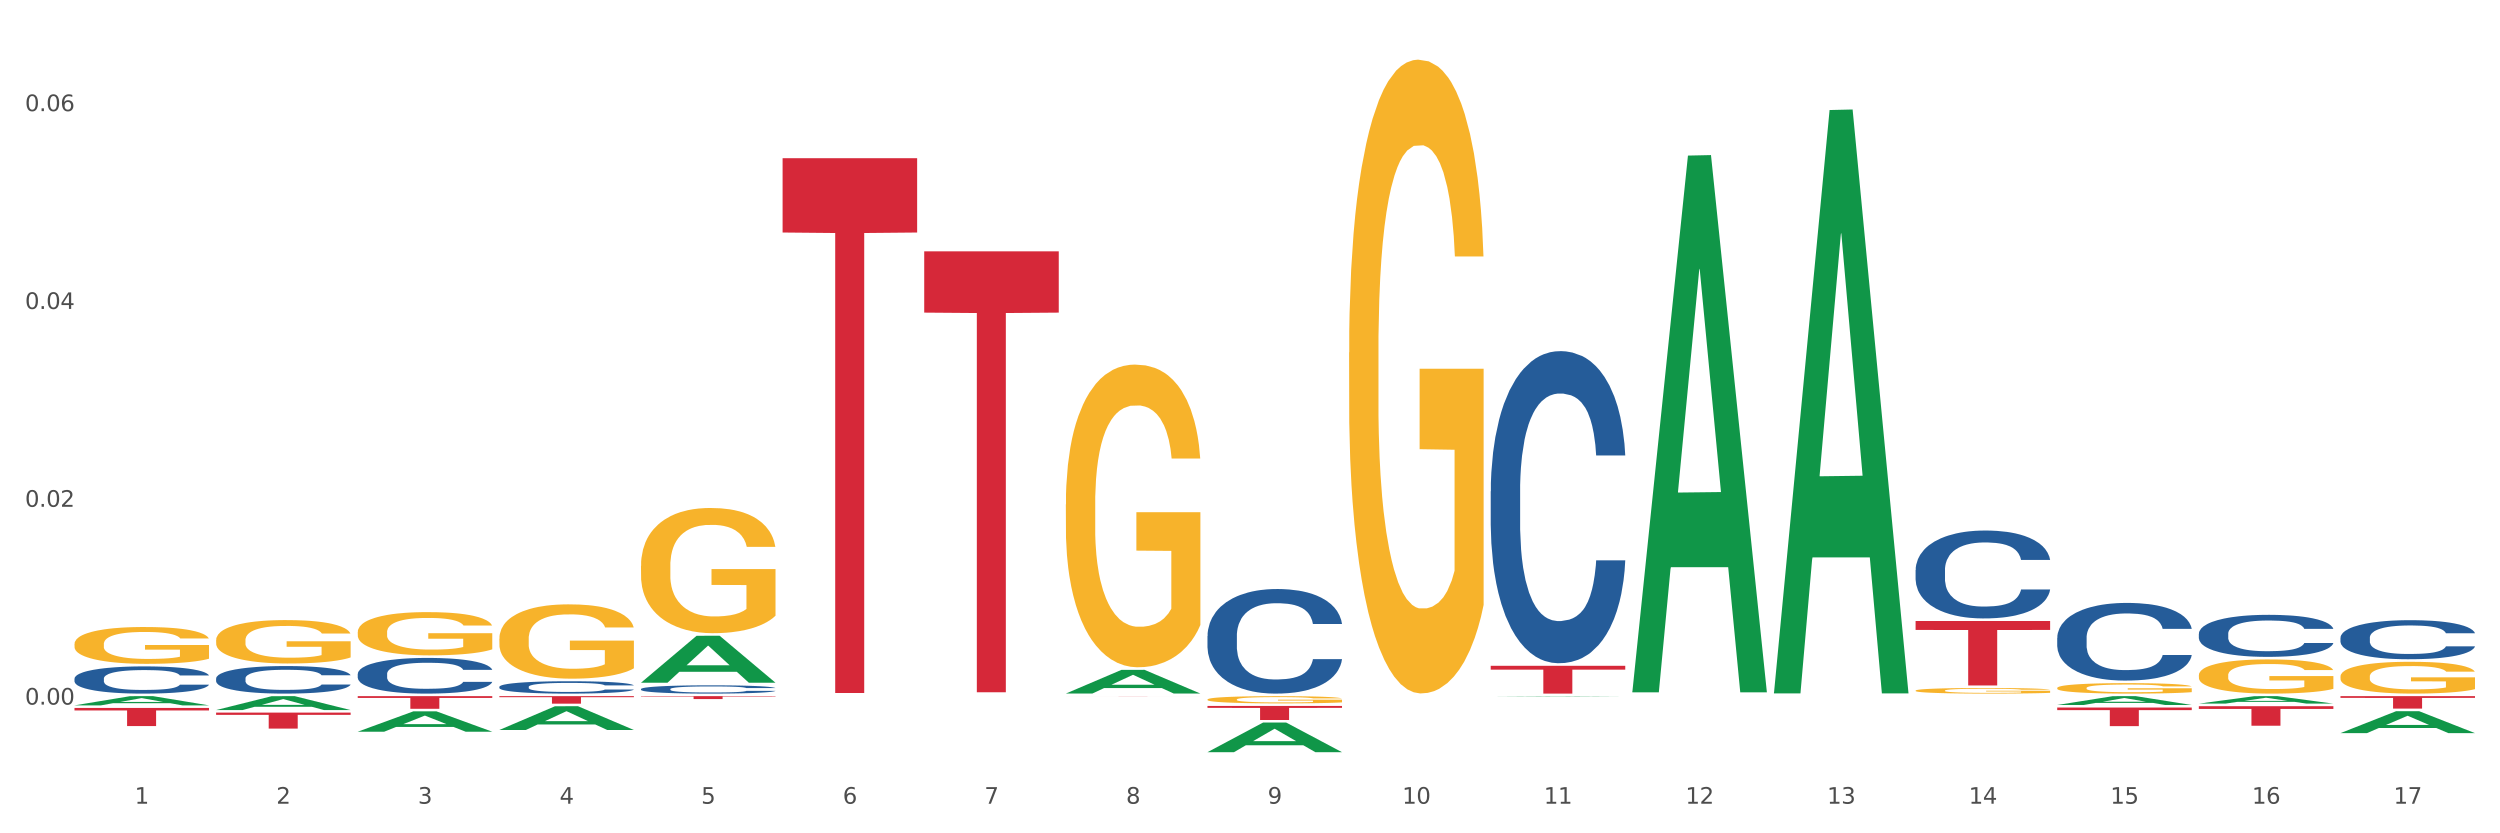 <?xml version="1.0" encoding="utf-8" standalone="no"?>
<!DOCTYPE svg PUBLIC "-//W3C//DTD SVG 1.1//EN"
  "http://www.w3.org/Graphics/SVG/1.1/DTD/svg11.dtd">
<svg xmlns:xlink="http://www.w3.org/1999/xlink" width="1080pt" height="360pt" viewBox="0 0 1080 360" xmlns="http://www.w3.org/2000/svg" version="1.1">
 <rect x="0" y="0" width="1080" height="360" fill="#333333" stroke="none"/>
 <defs>
  <style type="text/css">*{stroke-linejoin: round; stroke-linecap: butt}</style>
 </defs>
 <g id="figure_1">
  <g id="patch_1">
   <path d="M 0 360 
L 1080 360 
L 1080 0 
L 0 0 
z
" style="fill: #ffffff; stroke: #ffffff; stroke-linejoin: miter"/>
  </g>
  <g id="axes_1">
   <g id="matplotlib.axis_1">
    <g id="xtick_1">
     <g id="text_1">
      <!-- 1 -->
      <g style="fill: #4d4d4d" transform="translate(58.182 347.204) scale(0.096 -0.096)">
       <defs>
        <path id="DejaVuSans-31" d="M 794 531 
L 1825 531 
L 1825 4091 
L 703 3866 
L 703 4441 
L 1819 4666 
L 2450 4666 
L 2450 531 
L 3481 531 
L 3481 0 
L 794 0 
L 794 531 
z
" transform="scale(0.016)"/>
       </defs>
       <use xlink:href="#DejaVuSans-31"/>
      </g>
     </g>
    </g>
    <g id="xtick_2">
     <g id="text_2">
      <!-- 2 -->
      <g style="fill: #4d4d4d" transform="translate(119.364 347.204) scale(0.096 -0.096)">
       <defs>
        <path id="DejaVuSans-32" d="M 1228 531 
L 3431 531 
L 3431 0 
L 469 0 
L 469 531 
Q 828 903 1448 1529 
Q 2069 2156 2228 2338 
Q 2531 2678 2651 2914 
Q 2772 3150 2772 3378 
Q 2772 3750 2511 3984 
Q 2250 4219 1831 4219 
Q 1534 4219 1204 4116 
Q 875 4013 500 3803 
L 500 4441 
Q 881 4594 1212 4672 
Q 1544 4750 1819 4750 
Q 2544 4750 2975 4387 
Q 3406 4025 3406 3419 
Q 3406 3131 3298 2873 
Q 3191 2616 2906 2266 
Q 2828 2175 2409 1742 
Q 1991 1309 1228 531 
z
" transform="scale(0.016)"/>
       </defs>
       <use xlink:href="#DejaVuSans-32"/>
      </g>
     </g>
    </g>
    <g id="xtick_3">
     <g id="text_3">
      <!-- 3 -->
      <g style="fill: #4d4d4d" transform="translate(180.545 347.204) scale(0.096 -0.096)">
       <defs>
        <path id="DejaVuSans-33" d="M 2597 2516 
Q 3050 2419 3304 2112 
Q 3559 1806 3559 1356 
Q 3559 666 3084 287 
Q 2609 -91 1734 -91 
Q 1441 -91 1130 -33 
Q 819 25 488 141 
L 488 750 
Q 750 597 1062 519 
Q 1375 441 1716 441 
Q 2309 441 2620 675 
Q 2931 909 2931 1356 
Q 2931 1769 2642 2001 
Q 2353 2234 1838 2234 
L 1294 2234 
L 1294 2753 
L 1863 2753 
Q 2328 2753 2575 2939 
Q 2822 3125 2822 3475 
Q 2822 3834 2567 4026 
Q 2313 4219 1838 4219 
Q 1578 4219 1281 4162 
Q 984 4106 628 3988 
L 628 4550 
Q 988 4650 1302 4700 
Q 1616 4750 1894 4750 
Q 2613 4750 3031 4423 
Q 3450 4097 3450 3541 
Q 3450 3153 3228 2886 
Q 3006 2619 2597 2516 
z
" transform="scale(0.016)"/>
       </defs>
       <use xlink:href="#DejaVuSans-33"/>
      </g>
     </g>
    </g>
    <g id="xtick_4">
     <g id="text_4">
      <!-- 4 -->
      <g style="fill: #4d4d4d" transform="translate(241.726 347.204) scale(0.096 -0.096)">
       <defs>
        <path id="DejaVuSans-34" d="M 2419 4116 
L 825 1625 
L 2419 1625 
L 2419 4116 
z
M 2253 4666 
L 3047 4666 
L 3047 1625 
L 3713 1625 
L 3713 1100 
L 3047 1100 
L 3047 0 
L 2419 0 
L 2419 1100 
L 313 1100 
L 313 1709 
L 2253 4666 
z
" transform="scale(0.016)"/>
       </defs>
       <use xlink:href="#DejaVuSans-34"/>
      </g>
     </g>
    </g>
    <g id="xtick_5">
     <g id="text_5">
      <!-- 5 -->
      <g style="fill: #4d4d4d" transform="translate(302.908 347.204) scale(0.096 -0.096)">
       <defs>
        <path id="DejaVuSans-35" d="M 691 4666 
L 3169 4666 
L 3169 4134 
L 1269 4134 
L 1269 2991 
Q 1406 3038 1543 3061 
Q 1681 3084 1819 3084 
Q 2600 3084 3056 2656 
Q 3513 2228 3513 1497 
Q 3513 744 3044 326 
Q 2575 -91 1722 -91 
Q 1428 -91 1123 -41 
Q 819 9 494 109 
L 494 744 
Q 775 591 1075 516 
Q 1375 441 1709 441 
Q 2250 441 2565 725 
Q 2881 1009 2881 1497 
Q 2881 1984 2565 2268 
Q 2250 2553 1709 2553 
Q 1456 2553 1204 2497 
Q 953 2441 691 2322 
L 691 4666 
z
" transform="scale(0.016)"/>
       </defs>
       <use xlink:href="#DejaVuSans-35"/>
      </g>
     </g>
    </g>
    <g id="xtick_6">
     <g id="text_6">
      <!-- 6 -->
      <g style="fill: #4d4d4d" transform="translate(364.089 347.204) scale(0.096 -0.096)">
       <defs>
        <path id="DejaVuSans-36" d="M 2113 2584 
Q 1688 2584 1439 2293 
Q 1191 2003 1191 1497 
Q 1191 994 1439 701 
Q 1688 409 2113 409 
Q 2538 409 2786 701 
Q 3034 994 3034 1497 
Q 3034 2003 2786 2293 
Q 2538 2584 2113 2584 
z
M 3366 4563 
L 3366 3988 
Q 3128 4100 2886 4159 
Q 2644 4219 2406 4219 
Q 1781 4219 1451 3797 
Q 1122 3375 1075 2522 
Q 1259 2794 1537 2939 
Q 1816 3084 2150 3084 
Q 2853 3084 3261 2657 
Q 3669 2231 3669 1497 
Q 3669 778 3244 343 
Q 2819 -91 2113 -91 
Q 1303 -91 875 529 
Q 447 1150 447 2328 
Q 447 3434 972 4092 
Q 1497 4750 2381 4750 
Q 2619 4750 2861 4703 
Q 3103 4656 3366 4563 
z
" transform="scale(0.016)"/>
       </defs>
       <use xlink:href="#DejaVuSans-36"/>
      </g>
     </g>
    </g>
    <g id="xtick_7">
     <g id="text_7">
      <!-- 7 -->
      <g style="fill: #4d4d4d" transform="translate(425.271 347.204) scale(0.096 -0.096)">
       <defs>
        <path id="DejaVuSans-37" d="M 525 4666 
L 3525 4666 
L 3525 4397 
L 1831 0 
L 1172 0 
L 2766 4134 
L 525 4134 
L 525 4666 
z
" transform="scale(0.016)"/>
       </defs>
       <use xlink:href="#DejaVuSans-37"/>
      </g>
     </g>
    </g>
    <g id="xtick_8">
     <g id="text_8">
      <!-- 8 -->
      <g style="fill: #4d4d4d" transform="translate(486.452 347.204) scale(0.096 -0.096)">
       <defs>
        <path id="DejaVuSans-38" d="M 2034 2216 
Q 1584 2216 1326 1975 
Q 1069 1734 1069 1313 
Q 1069 891 1326 650 
Q 1584 409 2034 409 
Q 2484 409 2743 651 
Q 3003 894 3003 1313 
Q 3003 1734 2745 1975 
Q 2488 2216 2034 2216 
z
M 1403 2484 
Q 997 2584 770 2862 
Q 544 3141 544 3541 
Q 544 4100 942 4425 
Q 1341 4750 2034 4750 
Q 2731 4750 3128 4425 
Q 3525 4100 3525 3541 
Q 3525 3141 3298 2862 
Q 3072 2584 2669 2484 
Q 3125 2378 3379 2068 
Q 3634 1759 3634 1313 
Q 3634 634 3220 271 
Q 2806 -91 2034 -91 
Q 1263 -91 848 271 
Q 434 634 434 1313 
Q 434 1759 690 2068 
Q 947 2378 1403 2484 
z
M 1172 3481 
Q 1172 3119 1398 2916 
Q 1625 2713 2034 2713 
Q 2441 2713 2670 2916 
Q 2900 3119 2900 3481 
Q 2900 3844 2670 4047 
Q 2441 4250 2034 4250 
Q 1625 4250 1398 4047 
Q 1172 3844 1172 3481 
z
" transform="scale(0.016)"/>
       </defs>
       <use xlink:href="#DejaVuSans-38"/>
      </g>
     </g>
    </g>
    <g id="xtick_9">
     <g id="text_9">
      <!-- 9 -->
      <g style="fill: #4d4d4d" transform="translate(547.634 347.204) scale(0.096 -0.096)">
       <defs>
        <path id="DejaVuSans-39" d="M 703 97 
L 703 672 
Q 941 559 1184 500 
Q 1428 441 1663 441 
Q 2288 441 2617 861 
Q 2947 1281 2994 2138 
Q 2813 1869 2534 1725 
Q 2256 1581 1919 1581 
Q 1219 1581 811 2004 
Q 403 2428 403 3163 
Q 403 3881 828 4315 
Q 1253 4750 1959 4750 
Q 2769 4750 3195 4129 
Q 3622 3509 3622 2328 
Q 3622 1225 3098 567 
Q 2575 -91 1691 -91 
Q 1453 -91 1209 -44 
Q 966 3 703 97 
z
M 1959 2075 
Q 2384 2075 2632 2365 
Q 2881 2656 2881 3163 
Q 2881 3666 2632 3958 
Q 2384 4250 1959 4250 
Q 1534 4250 1286 3958 
Q 1038 3666 1038 3163 
Q 1038 2656 1286 2365 
Q 1534 2075 1959 2075 
z
" transform="scale(0.016)"/>
       </defs>
       <use xlink:href="#DejaVuSans-39"/>
      </g>
     </g>
    </g>
    <g id="xtick_10">
     <g id="text_10">
      <!-- 10 -->
      <g style="fill: #4d4d4d" transform="translate(605.761 347.204) scale(0.096 -0.096)">
       <defs>
        <path id="DejaVuSans-30" d="M 2034 4250 
Q 1547 4250 1301 3770 
Q 1056 3291 1056 2328 
Q 1056 1369 1301 889 
Q 1547 409 2034 409 
Q 2525 409 2770 889 
Q 3016 1369 3016 2328 
Q 3016 3291 2770 3770 
Q 2525 4250 2034 4250 
z
M 2034 4750 
Q 2819 4750 3233 4129 
Q 3647 3509 3647 2328 
Q 3647 1150 3233 529 
Q 2819 -91 2034 -91 
Q 1250 -91 836 529 
Q 422 1150 422 2328 
Q 422 3509 836 4129 
Q 1250 4750 2034 4750 
z
" transform="scale(0.016)"/>
       </defs>
       <use xlink:href="#DejaVuSans-31"/>
       <use xlink:href="#DejaVuSans-30" transform="translate(63.623 0)"/>
      </g>
     </g>
    </g>
    <g id="xtick_11">
     <g id="text_11">
      <!-- 11 -->
      <g style="fill: #4d4d4d" transform="translate(666.942 347.204) scale(0.096 -0.096)">
       <use xlink:href="#DejaVuSans-31"/>
       <use xlink:href="#DejaVuSans-31" transform="translate(63.623 0)"/>
      </g>
     </g>
    </g>
    <g id="xtick_12">
     <g id="text_12">
      <!-- 12 -->
      <g style="fill: #4d4d4d" transform="translate(728.124 347.204) scale(0.096 -0.096)">
       <use xlink:href="#DejaVuSans-31"/>
       <use xlink:href="#DejaVuSans-32" transform="translate(63.623 0)"/>
      </g>
     </g>
    </g>
    <g id="xtick_13">
     <g id="text_13">
      <!-- 13 -->
      <g style="fill: #4d4d4d" transform="translate(789.305 347.204) scale(0.096 -0.096)">
       <use xlink:href="#DejaVuSans-31"/>
       <use xlink:href="#DejaVuSans-33" transform="translate(63.623 0)"/>
      </g>
     </g>
    </g>
    <g id="xtick_14">
     <g id="text_14">
      <!-- 14 -->
      <g style="fill: #4d4d4d" transform="translate(850.487 347.204) scale(0.096 -0.096)">
       <use xlink:href="#DejaVuSans-31"/>
       <use xlink:href="#DejaVuSans-34" transform="translate(63.623 0)"/>
      </g>
     </g>
    </g>
    <g id="xtick_15">
     <g id="text_15">
      <!-- 15 -->
      <g style="fill: #4d4d4d" transform="translate(911.668 347.204) scale(0.096 -0.096)">
       <use xlink:href="#DejaVuSans-31"/>
       <use xlink:href="#DejaVuSans-35" transform="translate(63.623 0)"/>
      </g>
     </g>
    </g>
    <g id="xtick_16">
     <g id="text_16">
      <!-- 16 -->
      <g style="fill: #4d4d4d" transform="translate(972.849 347.204) scale(0.096 -0.096)">
       <use xlink:href="#DejaVuSans-31"/>
       <use xlink:href="#DejaVuSans-36" transform="translate(63.623 0)"/>
      </g>
     </g>
    </g>
    <g id="xtick_17">
     <g id="text_17">
      <!-- 17 -->
      <g style="fill: #4d4d4d" transform="translate(1034.031 347.204) scale(0.096 -0.096)">
       <use xlink:href="#DejaVuSans-31"/>
       <use xlink:href="#DejaVuSans-37" transform="translate(63.623 0)"/>
      </g>
     </g>
    </g>
    <g id="xtick_18"/>
    <g id="xtick_19"/>
    <g id="xtick_20"/>
    <g id="xtick_21"/>
    <g id="xtick_22"/>
    <g id="xtick_23"/>
    <g id="xtick_24"/>
    <g id="xtick_25"/>
    <g id="xtick_26"/>
    <g id="xtick_27"/>
    <g id="xtick_28"/>
    <g id="xtick_29"/>
    <g id="xtick_30"/>
    <g id="xtick_31"/>
    <g id="xtick_32"/>
    <g id="xtick_33"/>
   </g>
   <g id="matplotlib.axis_2">
    <g id="ytick_1">
     <g id="text_18">
      <!-- 0.00 -->
      <g style="fill: #4d4d4d" transform="translate(10.8 304.389) scale(0.096 -0.096)">
       <defs>
        <path id="DejaVuSans-2e" d="M 684 794 
L 1344 794 
L 1344 0 
L 684 0 
L 684 794 
z
" transform="scale(0.016)"/>
       </defs>
       <use xlink:href="#DejaVuSans-30"/>
       <use xlink:href="#DejaVuSans-2e" transform="translate(63.623 0)"/>
       <use xlink:href="#DejaVuSans-30" transform="translate(95.41 0)"/>
       <use xlink:href="#DejaVuSans-30" transform="translate(159.033 0)"/>
      </g>
     </g>
    </g>
    <g id="ytick_2">
     <g id="text_19">
      <!-- 0.02 -->
      <g style="fill: #4d4d4d" transform="translate(10.8 218.93) scale(0.096 -0.096)">
       <use xlink:href="#DejaVuSans-30"/>
       <use xlink:href="#DejaVuSans-2e" transform="translate(63.623 0)"/>
       <use xlink:href="#DejaVuSans-30" transform="translate(95.41 0)"/>
       <use xlink:href="#DejaVuSans-32" transform="translate(159.033 0)"/>
      </g>
     </g>
    </g>
    <g id="ytick_3">
     <g id="text_20">
      <!-- 0.04 -->
      <g style="fill: #4d4d4d" transform="translate(10.8 133.471) scale(0.096 -0.096)">
       <use xlink:href="#DejaVuSans-30"/>
       <use xlink:href="#DejaVuSans-2e" transform="translate(63.623 0)"/>
       <use xlink:href="#DejaVuSans-30" transform="translate(95.41 0)"/>
       <use xlink:href="#DejaVuSans-34" transform="translate(159.033 0)"/>
      </g>
     </g>
    </g>
    <g id="ytick_4">
     <g id="text_21">
      <!-- 0.06 -->
      <g style="fill: #4d4d4d" transform="translate(10.8 48.013) scale(0.096 -0.096)">
       <use xlink:href="#DejaVuSans-30"/>
       <use xlink:href="#DejaVuSans-2e" transform="translate(63.623 0)"/>
       <use xlink:href="#DejaVuSans-30" transform="translate(95.41 0)"/>
       <use xlink:href="#DejaVuSans-36" transform="translate(159.033 0)"/>
      </g>
     </g>
    </g>
    <g id="ytick_5"/>
    <g id="ytick_6"/>
    <g id="ytick_7"/>
   </g>
   <g id="PolyCollection_1">
    <path d="M 32.175 304.713 
L 32.235 304.709 
L 56.203 300.745 
L 66.15 300.741 
L 90.297 304.721 
L 78.793 304.721 
L 73.58 303.794 
L 48.833 303.794 
L 48.653 303.809 
L 43.62 304.721 
L 32.175 304.721 
L 32.175 304.713 
L 51.949 303.241 
L 70.464 303.237 
L 61.296 301.589 
L 61.176 301.582 
L 61.056 301.593 
L 51.889 303.237 
L 51.949 303.241 
L 32.175 304.713 
z
" clip-path="url(#p169a2238f1)" style="fill: #109648"/>
    <path d="M 1011.078 300.741 
L 1069.2 300.741 
L 1069.2 301.49 
L 1046.337 301.495 
L 1046.337 306.129 
L 1033.803 306.129 
L 1033.803 301.495 
L 1011.078 301.49 
L 1011.078 300.746 
L 1011.078 300.741 
z
" clip-path="url(#p169a2238f1)" style="fill: #d62839"/>
    <path d="M 949.896 305.069 
L 1008.019 305.069 
L 1008.019 306.245 
L 985.155 306.253 
L 985.155 313.53 
L 972.622 313.53 
L 972.622 306.253 
L 949.896 306.245 
L 949.896 305.077 
L 949.896 305.069 
z
" clip-path="url(#p169a2238f1)" style="fill: #d62839"/>
    <path d="M 888.715 305.658 
L 946.837 305.658 
L 946.837 306.774 
L 923.974 306.781 
L 923.974 313.684 
L 911.44 313.684 
L 911.44 306.781 
L 888.715 306.774 
L 888.715 305.666 
L 888.715 305.658 
z
" clip-path="url(#p169a2238f1)" style="fill: #d62839"/>
    <path d="M 827.533 268.268 
L 885.656 268.268 
L 885.656 272.137 
L 862.792 272.163 
L 862.792 296.109 
L 850.259 296.109 
L 850.259 272.163 
L 827.533 272.137 
L 827.533 268.294 
L 827.533 268.268 
z
" clip-path="url(#p169a2238f1)" style="fill: #d62839"/>
    <path d="M 643.989 287.619 
L 702.112 287.619 
L 702.112 289.29 
L 679.248 289.301 
L 679.248 299.641 
L 666.715 299.641 
L 666.715 289.301 
L 643.989 289.29 
L 643.989 287.63 
L 643.989 287.619 
z
" clip-path="url(#p169a2238f1)" style="fill: #d62839"/>
    <path d="M 521.626 304.969 
L 579.749 304.969 
L 579.749 305.811 
L 556.885 305.816 
L 556.885 311.029 
L 544.352 311.029 
L 544.352 305.816 
L 521.626 305.811 
L 521.626 304.974 
L 521.626 304.969 
z
" clip-path="url(#p169a2238f1)" style="fill: #d62839"/>
    <path d="M 460.445 300.741 
L 518.567 300.741 
L 518.567 300.748 
L 495.704 300.748 
L 495.704 300.789 
L 483.17 300.789 
L 483.17 300.748 
L 460.445 300.748 
L 460.445 300.741 
L 460.445 300.741 
z
" clip-path="url(#p169a2238f1)" style="fill: #d62839"/>
    <path d="M 399.263 108.58 
L 457.386 108.58 
L 457.386 135.051 
L 434.523 135.23 
L 434.523 299.06 
L 421.989 299.06 
L 421.989 135.23 
L 399.263 135.051 
L 399.263 108.759 
L 399.263 108.58 
z
" clip-path="url(#p169a2238f1)" style="fill: #d62839"/>
    <path d="M 338.082 68.339 
L 396.204 68.339 
L 396.204 100.446 
L 373.341 100.663 
L 373.341 299.378 
L 360.808 299.378 
L 360.808 100.663 
L 338.082 100.446 
L 338.082 68.556 
L 338.082 68.339 
z
" clip-path="url(#p169a2238f1)" style="fill: #d62839"/>
    <path d="M 276.901 300.741 
L 335.023 300.741 
L 335.023 300.917 
L 312.16 300.919 
L 312.16 302.008 
L 299.626 302.008 
L 299.626 300.919 
L 276.901 300.917 
L 276.901 300.742 
L 276.901 300.741 
z
" clip-path="url(#p169a2238f1)" style="fill: #d62839"/>
    <path d="M 215.719 300.741 
L 273.842 300.741 
L 273.842 301.192 
L 250.978 301.195 
L 250.978 303.988 
L 238.445 303.988 
L 238.445 301.195 
L 215.719 301.192 
L 215.719 300.744 
L 215.719 300.741 
z
" clip-path="url(#p169a2238f1)" style="fill: #d62839"/>
    <path d="M 1011.078 275.5 
L 1011.146 275.485 
L 1011.146 275.053 
L 1011.352 274.467 
L 1012.108 273.389 
L 1013.07 272.572 
L 1014.719 271.616 
L 1015.612 271.216 
L 1016.78 270.769 
L 1019.185 270.045 
L 1021.933 269.428 
L 1023.856 269.089 
L 1025.299 268.873 
L 1028.528 268.488 
L 1030.383 268.318 
L 1032.307 268.18 
L 1033.956 268.087 
L 1036.704 267.979 
L 1038.902 267.933 
L 1041.444 267.918 
L 1043.574 267.933 
L 1046.391 267.995 
L 1050.513 268.18 
L 1052.093 268.288 
L 1054.223 268.473 
L 1056.421 268.719 
L 1058.208 268.966 
L 1060.269 269.32 
L 1062.398 269.783 
L 1064.46 270.368 
L 1065.902 270.908 
L 1067.07 271.478 
L 1068.101 272.171 
L 1068.856 272.926 
L 1069.2 273.558 
L 1056.627 273.558 
L 1056.284 272.988 
L 1055.597 272.372 
L 1054.91 271.955 
L 1054.154 271.616 
L 1052.986 271.231 
L 1051.956 270.985 
L 1050.238 270.692 
L 1048.658 270.507 
L 1047.353 270.399 
L 1045.772 270.306 
L 1042.406 270.214 
L 1040.001 270.214 
L 1038.49 270.245 
L 1036.635 270.322 
L 1035.055 270.43 
L 1033.2 270.615 
L 1031.757 270.815 
L 1030.314 271.077 
L 1029.49 271.262 
L 1028.253 271.601 
L 1027.429 271.878 
L 1026.33 272.356 
L 1025.711 272.695 
L 1024.612 273.574 
L 1024.131 274.221 
L 1023.925 274.668 
L 1023.788 275.161 
L 1023.788 277.565 
L 1024.2 278.644 
L 1024.543 279.106 
L 1025.093 279.63 
L 1026.124 280.308 
L 1027.635 280.971 
L 1029.215 281.449 
L 1030.52 281.741 
L 1031.757 281.957 
L 1032.994 282.127 
L 1034.505 282.281 
L 1035.742 282.373 
L 1037.597 282.466 
L 1039.795 282.512 
L 1041.513 282.512 
L 1045.017 282.435 
L 1046.597 282.358 
L 1048.108 282.25 
L 1049.757 282.08 
L 1051.063 281.896 
L 1051.818 281.757 
L 1053.055 281.464 
L 1054.017 281.156 
L 1054.841 280.801 
L 1055.391 280.493 
L 1056.009 280.031 
L 1056.49 279.507 
L 1056.627 279.229 
L 1069.2 279.229 
L 1068.925 279.784 
L 1068.444 280.324 
L 1067.482 281.048 
L 1066.727 281.464 
L 1065.559 281.973 
L 1064.322 282.404 
L 1062.605 282.882 
L 1061.024 283.236 
L 1059.376 283.544 
L 1057.589 283.822 
L 1054.36 284.207 
L 1053.192 284.315 
L 1050.719 284.5 
L 1048.795 284.608 
L 1045.979 284.716 
L 1043.093 284.777 
L 1040.07 284.793 
L 1037.391 284.762 
L 1034.437 284.669 
L 1032.582 284.577 
L 1030.52 284.438 
L 1028.116 284.223 
L 1025.849 283.961 
L 1023.719 283.652 
L 1021.727 283.298 
L 1019.872 282.897 
L 1017.467 282.235 
L 1015.681 281.587 
L 1014.375 280.986 
L 1013.482 280.478 
L 1012.589 279.83 
L 1012.108 279.384 
L 1011.352 278.305 
L 1011.078 277.303 
L 1011.078 275.5 
z
" clip-path="url(#p169a2238f1)" style="fill: #255c99"/>
    <path d="M 949.896 273.766 
L 949.965 273.749 
L 949.965 273.285 
L 950.171 272.654 
L 950.927 271.493 
L 951.889 270.614 
L 953.537 269.586 
L 954.431 269.154 
L 955.599 268.673 
L 958.003 267.894 
L 960.751 267.23 
L 962.675 266.865 
L 964.118 266.633 
L 967.347 266.218 
L 969.202 266.036 
L 971.125 265.887 
L 972.774 265.787 
L 975.522 265.671 
L 977.721 265.621 
L 980.263 265.605 
L 982.393 265.621 
L 985.209 265.688 
L 989.331 265.887 
L 990.912 266.003 
L 993.041 266.202 
L 995.24 266.467 
L 997.026 266.733 
L 999.087 267.114 
L 1001.217 267.612 
L 1003.278 268.242 
L 1004.721 268.823 
L 1005.889 269.436 
L 1006.919 270.183 
L 1007.675 270.996 
L 1008.019 271.676 
L 995.446 271.676 
L 995.103 271.062 
L 994.415 270.399 
L 993.728 269.951 
L 992.973 269.586 
L 991.805 269.171 
L 990.774 268.906 
L 989.057 268.591 
L 987.477 268.391 
L 986.171 268.275 
L 984.591 268.176 
L 981.225 268.076 
L 978.82 268.076 
L 977.309 268.109 
L 975.454 268.192 
L 973.873 268.309 
L 972.018 268.508 
L 970.576 268.723 
L 969.133 269.005 
L 968.309 269.204 
L 967.072 269.569 
L 966.247 269.868 
L 965.148 270.382 
L 964.53 270.747 
L 963.431 271.692 
L 962.95 272.389 
L 962.744 272.87 
L 962.606 273.401 
L 962.606 275.989 
L 963.018 277.15 
L 963.362 277.647 
L 963.912 278.211 
L 964.942 278.941 
L 966.454 279.654 
L 968.034 280.169 
L 969.339 280.484 
L 970.576 280.716 
L 971.812 280.898 
L 973.324 281.064 
L 974.56 281.164 
L 976.415 281.263 
L 978.614 281.313 
L 980.331 281.313 
L 983.835 281.23 
L 985.415 281.147 
L 986.927 281.031 
L 988.576 280.849 
L 989.881 280.65 
L 990.637 280.5 
L 991.873 280.185 
L 992.835 279.853 
L 993.66 279.472 
L 994.209 279.14 
L 994.828 278.643 
L 995.309 278.079 
L 995.446 277.78 
L 1008.019 277.78 
L 1007.744 278.377 
L 1007.263 278.958 
L 1006.301 279.737 
L 1005.545 280.185 
L 1004.377 280.733 
L 1003.141 281.197 
L 1001.423 281.711 
L 999.843 282.093 
L 998.194 282.424 
L 996.408 282.723 
L 993.179 283.138 
L 992.011 283.254 
L 989.538 283.453 
L 987.614 283.569 
L 984.797 283.685 
L 981.912 283.751 
L 978.889 283.768 
L 976.209 283.735 
L 973.255 283.635 
L 971.4 283.536 
L 969.339 283.387 
L 966.934 283.154 
L 964.667 282.872 
L 962.538 282.541 
L 960.545 282.159 
L 958.69 281.728 
L 956.286 281.015 
L 954.499 280.318 
L 953.194 279.671 
L 952.301 279.124 
L 951.408 278.427 
L 950.927 277.946 
L 950.171 276.785 
L 949.896 275.707 
L 949.896 273.766 
z
" clip-path="url(#p169a2238f1)" style="fill: #255c99"/>
    <path d="M 888.715 275.537 
L 888.784 275.506 
L 888.784 274.648 
L 888.99 273.484 
L 889.745 271.339 
L 890.707 269.714 
L 892.356 267.814 
L 893.249 267.018 
L 894.417 266.129 
L 896.822 264.688 
L 899.57 263.463 
L 901.493 262.788 
L 902.936 262.359 
L 906.165 261.593 
L 908.02 261.256 
L 909.944 260.98 
L 911.593 260.796 
L 914.341 260.582 
L 916.539 260.49 
L 919.081 260.459 
L 921.211 260.49 
L 924.028 260.613 
L 928.15 260.98 
L 929.73 261.195 
L 931.86 261.563 
L 934.058 262.053 
L 935.845 262.543 
L 937.906 263.248 
L 940.036 264.168 
L 942.097 265.332 
L 943.539 266.405 
L 944.707 267.539 
L 945.738 268.918 
L 946.494 270.419 
L 946.837 271.676 
L 934.265 271.676 
L 933.921 270.542 
L 933.234 269.316 
L 932.547 268.489 
L 931.791 267.814 
L 930.623 267.048 
L 929.593 266.558 
L 927.875 265.976 
L 926.295 265.608 
L 924.99 265.393 
L 923.41 265.209 
L 920.043 265.026 
L 917.639 265.026 
L 916.127 265.087 
L 914.272 265.24 
L 912.692 265.455 
L 910.837 265.822 
L 909.394 266.221 
L 907.952 266.742 
L 907.127 267.11 
L 905.89 267.784 
L 905.066 268.335 
L 903.967 269.285 
L 903.348 269.96 
L 902.249 271.706 
L 901.768 272.994 
L 901.562 273.882 
L 901.425 274.863 
L 901.425 279.644 
L 901.837 281.789 
L 902.181 282.708 
L 902.73 283.75 
L 903.761 285.099 
L 905.272 286.416 
L 906.852 287.366 
L 908.158 287.949 
L 909.394 288.378 
L 910.631 288.715 
L 912.142 289.021 
L 913.379 289.205 
L 915.234 289.389 
L 917.432 289.481 
L 919.15 289.481 
L 922.654 289.328 
L 924.234 289.175 
L 925.745 288.96 
L 927.394 288.623 
L 928.7 288.255 
L 929.455 287.979 
L 930.692 287.397 
L 931.654 286.784 
L 932.478 286.079 
L 933.028 285.466 
L 933.646 284.547 
L 934.127 283.505 
L 934.265 282.953 
L 946.837 282.953 
L 946.562 284.057 
L 946.081 285.129 
L 945.12 286.57 
L 944.364 287.397 
L 943.196 288.408 
L 941.959 289.266 
L 940.242 290.216 
L 938.662 290.921 
L 937.013 291.534 
L 935.226 292.086 
L 931.997 292.852 
L 930.829 293.067 
L 928.356 293.434 
L 926.433 293.649 
L 923.616 293.863 
L 920.73 293.986 
L 917.707 294.017 
L 915.028 293.955 
L 912.074 293.771 
L 910.219 293.588 
L 908.158 293.312 
L 905.753 292.883 
L 903.486 292.362 
L 901.356 291.749 
L 899.364 291.044 
L 897.509 290.247 
L 895.104 288.929 
L 893.318 287.642 
L 892.013 286.447 
L 891.119 285.436 
L 890.226 284.149 
L 889.745 283.26 
L 888.99 281.115 
L 888.715 279.123 
L 888.715 275.537 
z
" clip-path="url(#p169a2238f1)" style="fill: #255c99"/>
    <path d="M 827.533 246.252 
L 827.602 246.217 
L 827.602 245.246 
L 827.808 243.928 
L 828.564 241.5 
L 829.526 239.661 
L 831.175 237.511 
L 832.068 236.609 
L 833.236 235.603 
L 835.64 233.973 
L 838.388 232.585 
L 840.312 231.822 
L 841.755 231.336 
L 844.984 230.469 
L 846.839 230.088 
L 848.762 229.775 
L 850.411 229.567 
L 853.159 229.324 
L 855.358 229.22 
L 857.9 229.186 
L 860.03 229.22 
L 862.847 229.359 
L 866.969 229.775 
L 868.549 230.018 
L 870.679 230.434 
L 872.877 230.989 
L 874.663 231.544 
L 876.724 232.342 
L 878.854 233.383 
L 880.915 234.701 
L 882.358 235.915 
L 883.526 237.198 
L 884.557 238.759 
L 885.312 240.459 
L 885.656 241.881 
L 873.083 241.881 
L 872.74 240.598 
L 872.053 239.21 
L 871.366 238.274 
L 870.61 237.511 
L 869.442 236.643 
L 868.411 236.088 
L 866.694 235.429 
L 865.114 235.013 
L 863.808 234.77 
L 862.228 234.562 
L 858.862 234.354 
L 856.457 234.354 
L 854.946 234.423 
L 853.091 234.597 
L 851.511 234.84 
L 849.656 235.256 
L 848.213 235.707 
L 846.77 236.297 
L 845.946 236.713 
L 844.709 237.476 
L 843.885 238.1 
L 842.785 239.176 
L 842.167 239.939 
L 841.068 241.916 
L 840.587 243.373 
L 840.381 244.379 
L 840.243 245.489 
L 840.243 250.9 
L 840.656 253.328 
L 840.999 254.369 
L 841.549 255.548 
L 842.579 257.074 
L 844.091 258.566 
L 845.671 259.641 
L 846.976 260.3 
L 848.213 260.786 
L 849.45 261.167 
L 850.961 261.514 
L 852.198 261.722 
L 854.053 261.93 
L 856.251 262.035 
L 857.969 262.035 
L 861.472 261.861 
L 863.053 261.688 
L 864.564 261.445 
L 866.213 261.063 
L 867.518 260.647 
L 868.274 260.335 
L 869.511 259.676 
L 870.472 258.982 
L 871.297 258.184 
L 871.847 257.491 
L 872.465 256.45 
L 872.946 255.271 
L 873.083 254.646 
L 885.656 254.646 
L 885.381 255.895 
L 884.9 257.109 
L 883.938 258.739 
L 883.182 259.676 
L 882.015 260.82 
L 880.778 261.792 
L 879.06 262.867 
L 877.48 263.665 
L 875.831 264.359 
L 874.045 264.983 
L 870.816 265.85 
L 869.648 266.093 
L 867.175 266.509 
L 865.251 266.752 
L 862.434 266.995 
L 859.549 267.134 
L 856.526 267.168 
L 853.846 267.099 
L 850.892 266.891 
L 849.037 266.683 
L 846.976 266.37 
L 844.572 265.885 
L 842.304 265.295 
L 840.175 264.601 
L 838.182 263.804 
L 836.327 262.902 
L 833.923 261.41 
L 832.136 259.953 
L 830.831 258.601 
L 829.938 257.456 
L 829.045 255.999 
L 828.564 254.993 
L 827.808 252.565 
L 827.533 250.31 
L 827.533 246.252 
z
" clip-path="url(#p169a2238f1)" style="fill: #255c99"/>
    <path d="M 643.989 212.267 
L 644.058 212.143 
L 644.058 208.696 
L 644.264 204.016 
L 645.02 195.397 
L 645.982 188.87 
L 647.63 181.236 
L 648.524 178.034 
L 649.691 174.463 
L 652.096 168.675 
L 654.844 163.75 
L 656.768 161.041 
L 658.211 159.317 
L 661.44 156.238 
L 663.295 154.884 
L 665.218 153.776 
L 666.867 153.037 
L 669.615 152.175 
L 671.814 151.806 
L 674.356 151.682 
L 676.485 151.806 
L 679.302 152.298 
L 683.424 153.776 
L 685.005 154.638 
L 687.134 156.115 
L 689.333 158.086 
L 691.119 160.056 
L 693.18 162.888 
L 695.31 166.582 
L 697.371 171.261 
L 698.814 175.571 
L 699.982 180.127 
L 701.012 185.669 
L 701.768 191.702 
L 702.112 196.751 
L 689.539 196.751 
L 689.195 192.195 
L 688.508 187.269 
L 687.821 183.945 
L 687.066 181.236 
L 685.898 178.157 
L 684.867 176.187 
L 683.15 173.847 
L 681.569 172.37 
L 680.264 171.508 
L 678.684 170.769 
L 675.318 170.03 
L 672.913 170.03 
L 671.401 170.276 
L 669.547 170.892 
L 667.966 171.754 
L 666.111 173.232 
L 664.669 174.832 
L 663.226 176.926 
L 662.401 178.403 
L 661.165 181.112 
L 660.34 183.329 
L 659.241 187.146 
L 658.623 189.855 
L 657.524 196.874 
L 657.043 202.046 
L 656.837 205.617 
L 656.699 209.558 
L 656.699 228.767 
L 657.111 237.387 
L 657.455 241.081 
L 658.004 245.268 
L 659.035 250.686 
L 660.546 255.981 
L 662.127 259.798 
L 663.432 262.138 
L 664.669 263.862 
L 665.905 265.216 
L 667.417 266.448 
L 668.653 267.186 
L 670.508 267.925 
L 672.707 268.295 
L 674.424 268.295 
L 677.928 267.679 
L 679.508 267.063 
L 681.02 266.201 
L 682.669 264.847 
L 683.974 263.369 
L 684.73 262.261 
L 685.966 259.921 
L 686.928 257.458 
L 687.753 254.626 
L 688.302 252.163 
L 688.921 248.469 
L 689.402 244.283 
L 689.539 242.066 
L 702.112 242.066 
L 701.837 246.499 
L 701.356 250.809 
L 700.394 256.596 
L 699.638 259.921 
L 698.47 263.985 
L 697.234 267.433 
L 695.516 271.25 
L 693.936 274.082 
L 692.287 276.545 
L 690.501 278.761 
L 687.272 281.84 
L 686.104 282.702 
L 683.631 284.179 
L 681.707 285.041 
L 678.89 285.903 
L 676.005 286.396 
L 672.982 286.519 
L 670.302 286.273 
L 667.348 285.534 
L 665.493 284.795 
L 663.432 283.687 
L 661.027 281.963 
L 658.76 279.87 
L 656.63 277.407 
L 654.638 274.575 
L 652.783 271.373 
L 650.378 266.078 
L 648.592 260.906 
L 647.287 256.104 
L 646.394 252.04 
L 645.501 246.868 
L 645.02 243.297 
L 644.264 234.678 
L 643.989 226.674 
L 643.989 212.267 
z
" clip-path="url(#p169a2238f1)" style="fill: #255c99"/>
    <path d="M 521.626 274.757 
L 521.695 274.716 
L 521.695 273.56 
L 521.901 271.992 
L 522.657 269.103 
L 523.619 266.916 
L 525.268 264.358 
L 526.161 263.285 
L 527.329 262.088 
L 529.733 260.148 
L 532.481 258.498 
L 534.405 257.59 
L 535.848 257.012 
L 539.077 255.98 
L 540.932 255.526 
L 542.855 255.155 
L 544.504 254.907 
L 547.252 254.619 
L 549.451 254.495 
L 551.993 254.453 
L 554.123 254.495 
L 556.939 254.66 
L 561.062 255.155 
L 562.642 255.444 
L 564.772 255.939 
L 566.97 256.599 
L 568.756 257.26 
L 570.817 258.209 
L 572.947 259.447 
L 575.008 261.015 
L 576.451 262.459 
L 577.619 263.986 
L 578.649 265.843 
L 579.405 267.865 
L 579.749 269.557 
L 567.176 269.557 
L 566.833 268.03 
L 566.146 266.38 
L 565.459 265.266 
L 564.703 264.358 
L 563.535 263.326 
L 562.504 262.666 
L 560.787 261.882 
L 559.207 261.386 
L 557.901 261.098 
L 556.321 260.85 
L 552.955 260.602 
L 550.55 260.602 
L 549.039 260.685 
L 547.184 260.891 
L 545.604 261.18 
L 543.749 261.675 
L 542.306 262.212 
L 540.863 262.913 
L 540.039 263.408 
L 538.802 264.316 
L 537.978 265.059 
L 536.878 266.338 
L 536.26 267.246 
L 535.161 269.599 
L 534.68 271.332 
L 534.474 272.529 
L 534.336 273.849 
L 534.336 280.287 
L 534.749 283.176 
L 535.092 284.414 
L 535.642 285.817 
L 536.672 287.633 
L 538.184 289.407 
L 539.764 290.686 
L 541.069 291.47 
L 542.306 292.048 
L 543.542 292.502 
L 545.054 292.915 
L 546.291 293.162 
L 548.146 293.41 
L 550.344 293.534 
L 552.062 293.534 
L 555.565 293.327 
L 557.146 293.121 
L 558.657 292.832 
L 560.306 292.378 
L 561.611 291.883 
L 562.367 291.512 
L 563.604 290.728 
L 564.565 289.902 
L 565.39 288.953 
L 565.939 288.128 
L 566.558 286.89 
L 567.039 285.487 
L 567.176 284.744 
L 579.749 284.744 
L 579.474 286.229 
L 578.993 287.674 
L 578.031 289.613 
L 577.275 290.728 
L 576.107 292.089 
L 574.871 293.245 
L 573.153 294.524 
L 571.573 295.473 
L 569.924 296.299 
L 568.138 297.042 
L 564.909 298.073 
L 563.741 298.362 
L 561.268 298.857 
L 559.344 299.146 
L 556.527 299.435 
L 553.642 299.6 
L 550.619 299.641 
L 547.939 299.559 
L 544.985 299.311 
L 543.13 299.064 
L 541.069 298.692 
L 538.665 298.114 
L 536.397 297.413 
L 534.268 296.588 
L 532.275 295.638 
L 530.42 294.565 
L 528.016 292.791 
L 526.229 291.058 
L 524.924 289.448 
L 524.031 288.086 
L 523.138 286.353 
L 522.657 285.156 
L 521.901 282.268 
L 521.626 279.585 
L 521.626 274.757 
z
" clip-path="url(#p169a2238f1)" style="fill: #255c99"/>
    <path d="M 276.901 297.666 
L 276.969 297.662 
L 276.969 297.57 
L 277.175 297.446 
L 277.931 297.217 
L 278.893 297.043 
L 280.542 296.84 
L 281.435 296.755 
L 282.603 296.66 
L 285.008 296.506 
L 287.756 296.374 
L 289.679 296.302 
L 291.122 296.257 
L 294.351 296.175 
L 296.206 296.139 
L 298.13 296.109 
L 299.779 296.089 
L 302.527 296.066 
L 304.725 296.057 
L 307.267 296.053 
L 309.397 296.057 
L 312.214 296.07 
L 316.336 296.109 
L 317.916 296.132 
L 320.046 296.171 
L 322.244 296.224 
L 324.031 296.276 
L 326.092 296.352 
L 328.221 296.45 
L 330.283 296.574 
L 331.725 296.689 
L 332.893 296.81 
L 333.924 296.958 
L 334.679 297.118 
L 335.023 297.253 
L 322.45 297.253 
L 322.107 297.131 
L 321.42 297 
L 320.733 296.912 
L 319.977 296.84 
L 318.809 296.758 
L 317.779 296.705 
L 316.061 296.643 
L 314.481 296.604 
L 313.176 296.581 
L 311.595 296.561 
L 308.229 296.542 
L 305.824 296.542 
L 304.313 296.548 
L 302.458 296.565 
L 300.878 296.587 
L 299.023 296.627 
L 297.58 296.669 
L 296.137 296.725 
L 295.313 296.764 
L 294.076 296.837 
L 293.252 296.895 
L 292.153 296.997 
L 291.534 297.069 
L 290.435 297.256 
L 289.954 297.394 
L 289.748 297.489 
L 289.611 297.593 
L 289.611 298.105 
L 290.023 298.334 
L 290.366 298.432 
L 290.916 298.544 
L 291.947 298.688 
L 293.458 298.829 
L 295.038 298.93 
L 296.343 298.993 
L 297.58 299.038 
L 298.817 299.075 
L 300.328 299.107 
L 301.565 299.127 
L 303.42 299.147 
L 305.618 299.156 
L 307.336 299.156 
L 310.84 299.14 
L 312.42 299.124 
L 313.931 299.101 
L 315.58 299.065 
L 316.886 299.025 
L 317.641 298.996 
L 318.878 298.934 
L 319.84 298.868 
L 320.664 298.793 
L 321.214 298.727 
L 321.832 298.629 
L 322.313 298.517 
L 322.45 298.458 
L 335.023 298.458 
L 334.748 298.576 
L 334.267 298.691 
L 333.305 298.845 
L 332.55 298.934 
L 331.382 299.042 
L 330.145 299.133 
L 328.428 299.235 
L 326.847 299.31 
L 325.199 299.376 
L 323.412 299.435 
L 320.183 299.517 
L 319.015 299.54 
L 316.542 299.579 
L 314.618 299.602 
L 311.802 299.625 
L 308.916 299.638 
L 305.893 299.641 
L 303.214 299.635 
L 300.26 299.615 
L 298.405 299.596 
L 296.343 299.566 
L 293.939 299.52 
L 291.672 299.464 
L 289.542 299.399 
L 287.55 299.324 
L 285.695 299.238 
L 283.29 299.097 
L 281.504 298.96 
L 280.198 298.832 
L 279.305 298.724 
L 278.412 298.586 
L 277.931 298.491 
L 277.175 298.262 
L 276.901 298.049 
L 276.901 297.666 
z
" clip-path="url(#p169a2238f1)" style="fill: #255c99"/>
    <path d="M 215.719 296.696 
L 215.788 296.691 
L 215.788 296.555 
L 215.994 296.369 
L 216.75 296.027 
L 217.712 295.768 
L 219.36 295.465 
L 220.254 295.339 
L 221.422 295.197 
L 223.826 294.967 
L 226.574 294.772 
L 228.498 294.664 
L 229.941 294.596 
L 233.17 294.474 
L 235.025 294.42 
L 236.948 294.376 
L 238.597 294.347 
L 241.345 294.313 
L 243.544 294.298 
L 246.086 294.293 
L 248.216 294.298 
L 251.032 294.318 
L 255.155 294.376 
L 256.735 294.411 
L 258.864 294.469 
L 261.063 294.547 
L 262.849 294.625 
L 264.91 294.738 
L 267.04 294.884 
L 269.101 295.07 
L 270.544 295.241 
L 271.712 295.422 
L 272.742 295.641 
L 273.498 295.881 
L 273.842 296.081 
L 261.269 296.081 
L 260.926 295.9 
L 260.238 295.705 
L 259.551 295.573 
L 258.796 295.465 
L 257.628 295.343 
L 256.597 295.265 
L 254.88 295.172 
L 253.3 295.114 
L 251.994 295.08 
L 250.414 295.05 
L 247.048 295.021 
L 244.643 295.021 
L 243.132 295.031 
L 241.277 295.055 
L 239.696 295.089 
L 237.841 295.148 
L 236.399 295.212 
L 234.956 295.295 
L 234.132 295.353 
L 232.895 295.461 
L 232.07 295.549 
L 230.971 295.7 
L 230.353 295.807 
L 229.254 296.086 
L 228.773 296.291 
L 228.567 296.433 
L 228.429 296.589 
L 228.429 297.351 
L 228.841 297.693 
L 229.185 297.839 
L 229.735 298.005 
L 230.765 298.22 
L 232.277 298.43 
L 233.857 298.582 
L 235.162 298.674 
L 236.399 298.743 
L 237.635 298.796 
L 239.147 298.845 
L 240.383 298.875 
L 242.238 298.904 
L 244.437 298.919 
L 246.154 298.919 
L 249.658 298.894 
L 251.238 298.87 
L 252.75 298.836 
L 254.399 298.782 
L 255.704 298.723 
L 256.46 298.679 
L 257.696 298.586 
L 258.658 298.489 
L 259.483 298.376 
L 260.032 298.279 
L 260.651 298.132 
L 261.132 297.966 
L 261.269 297.878 
L 273.842 297.878 
L 273.567 298.054 
L 273.086 298.225 
L 272.124 298.455 
L 271.368 298.586 
L 270.2 298.748 
L 268.964 298.884 
L 267.246 299.036 
L 265.666 299.148 
L 264.017 299.246 
L 262.231 299.334 
L 259.002 299.456 
L 257.834 299.49 
L 255.361 299.549 
L 253.437 299.583 
L 250.62 299.617 
L 247.735 299.636 
L 244.712 299.641 
L 242.032 299.632 
L 239.078 299.602 
L 237.223 299.573 
L 235.162 299.529 
L 232.757 299.461 
L 230.49 299.378 
L 228.361 299.28 
L 226.368 299.168 
L 224.513 299.041 
L 222.109 298.831 
L 220.322 298.625 
L 219.017 298.435 
L 218.124 298.274 
L 217.231 298.069 
L 216.75 297.927 
L 215.994 297.585 
L 215.719 297.268 
L 215.719 296.696 
z
" clip-path="url(#p169a2238f1)" style="fill: #255c99"/>
    <path d="M 154.538 291.15 
L 154.607 291.136 
L 154.607 290.742 
L 154.813 290.207 
L 155.568 289.221 
L 156.53 288.475 
L 158.179 287.602 
L 159.072 287.235 
L 160.24 286.827 
L 162.645 286.165 
L 165.393 285.602 
L 167.317 285.292 
L 168.759 285.095 
L 171.988 284.743 
L 173.843 284.588 
L 175.767 284.461 
L 177.416 284.377 
L 180.164 284.278 
L 182.362 284.236 
L 184.904 284.222 
L 187.034 284.236 
L 189.851 284.292 
L 193.973 284.461 
L 195.553 284.56 
L 197.683 284.729 
L 199.882 284.954 
L 201.668 285.18 
L 203.729 285.503 
L 205.859 285.926 
L 207.92 286.461 
L 209.362 286.954 
L 210.53 287.475 
L 211.561 288.108 
L 212.317 288.798 
L 212.66 289.376 
L 200.088 289.376 
L 199.744 288.855 
L 199.057 288.292 
L 198.37 287.911 
L 197.614 287.602 
L 196.446 287.25 
L 195.416 287.024 
L 193.698 286.757 
L 192.118 286.588 
L 190.813 286.489 
L 189.233 286.405 
L 185.866 286.32 
L 183.462 286.32 
L 181.95 286.348 
L 180.095 286.419 
L 178.515 286.517 
L 176.66 286.686 
L 175.217 286.869 
L 173.775 287.109 
L 172.95 287.278 
L 171.713 287.587 
L 170.889 287.841 
L 169.79 288.277 
L 169.171 288.587 
L 168.072 289.39 
L 167.591 289.981 
L 167.385 290.39 
L 167.248 290.84 
L 167.248 293.037 
L 167.66 294.023 
L 168.004 294.445 
L 168.553 294.924 
L 169.584 295.544 
L 171.095 296.149 
L 172.675 296.586 
L 173.981 296.853 
L 175.217 297.05 
L 176.454 297.205 
L 177.965 297.346 
L 179.202 297.431 
L 181.057 297.515 
L 183.255 297.557 
L 184.973 297.557 
L 188.477 297.487 
L 190.057 297.416 
L 191.568 297.318 
L 193.217 297.163 
L 194.523 296.994 
L 195.278 296.867 
L 196.515 296.6 
L 197.477 296.318 
L 198.301 295.994 
L 198.851 295.713 
L 199.469 295.29 
L 199.95 294.811 
L 200.088 294.558 
L 212.66 294.558 
L 212.385 295.065 
L 211.904 295.558 
L 210.943 296.22 
L 210.187 296.6 
L 209.019 297.064 
L 207.782 297.459 
L 206.065 297.895 
L 204.485 298.219 
L 202.836 298.501 
L 201.049 298.754 
L 197.82 299.106 
L 196.652 299.205 
L 194.179 299.374 
L 192.256 299.472 
L 189.439 299.571 
L 186.553 299.627 
L 183.53 299.641 
L 180.851 299.613 
L 177.897 299.529 
L 176.042 299.444 
L 173.981 299.318 
L 171.576 299.12 
L 169.309 298.881 
L 167.179 298.599 
L 165.187 298.275 
L 163.332 297.909 
L 160.927 297.304 
L 159.141 296.712 
L 157.836 296.163 
L 156.942 295.699 
L 156.049 295.107 
L 155.568 294.699 
L 154.813 293.713 
L 154.538 292.798 
L 154.538 291.15 
z
" clip-path="url(#p169a2238f1)" style="fill: #255c99"/>
    <path d="M 93.356 293.083 
L 93.425 293.073 
L 93.425 292.768 
L 93.631 292.355 
L 94.387 291.594 
L 95.349 291.017 
L 96.998 290.343 
L 97.891 290.06 
L 99.059 289.745 
L 101.463 289.234 
L 104.211 288.799 
L 106.135 288.559 
L 107.578 288.407 
L 110.807 288.135 
L 112.662 288.015 
L 114.585 287.918 
L 116.234 287.852 
L 118.982 287.776 
L 121.181 287.744 
L 123.723 287.733 
L 125.853 287.744 
L 128.67 287.787 
L 132.792 287.918 
L 134.372 287.994 
L 136.502 288.124 
L 138.7 288.298 
L 140.486 288.472 
L 142.547 288.722 
L 144.677 289.049 
L 146.738 289.462 
L 148.181 289.843 
L 149.349 290.245 
L 150.38 290.734 
L 151.135 291.267 
L 151.479 291.713 
L 138.906 291.713 
L 138.563 291.311 
L 137.876 290.876 
L 137.189 290.582 
L 136.433 290.343 
L 135.265 290.071 
L 134.234 289.897 
L 132.517 289.69 
L 130.937 289.56 
L 129.631 289.484 
L 128.051 289.418 
L 124.685 289.353 
L 122.28 289.353 
L 120.769 289.375 
L 118.914 289.429 
L 117.334 289.505 
L 115.479 289.636 
L 114.036 289.777 
L 112.593 289.962 
L 111.769 290.093 
L 110.532 290.332 
L 109.708 290.528 
L 108.608 290.865 
L 107.99 291.104 
L 106.891 291.724 
L 106.41 292.181 
L 106.204 292.496 
L 106.066 292.844 
L 106.066 294.541 
L 106.479 295.302 
L 106.822 295.628 
L 107.372 295.998 
L 108.402 296.477 
L 109.914 296.944 
L 111.494 297.281 
L 112.799 297.488 
L 114.036 297.64 
L 115.273 297.76 
L 116.784 297.869 
L 118.021 297.934 
L 119.876 297.999 
L 122.074 298.032 
L 123.792 298.032 
L 127.295 297.977 
L 128.876 297.923 
L 130.387 297.847 
L 132.036 297.727 
L 133.341 297.597 
L 134.097 297.499 
L 135.334 297.292 
L 136.296 297.075 
L 137.12 296.825 
L 137.67 296.607 
L 138.288 296.281 
L 138.769 295.911 
L 138.906 295.715 
L 151.479 295.715 
L 151.204 296.107 
L 150.723 296.487 
L 149.761 296.999 
L 149.005 297.292 
L 147.838 297.651 
L 146.601 297.956 
L 144.883 298.293 
L 143.303 298.543 
L 141.654 298.76 
L 139.868 298.956 
L 136.639 299.228 
L 135.471 299.304 
L 132.998 299.435 
L 131.074 299.511 
L 128.257 299.587 
L 125.372 299.631 
L 122.349 299.641 
L 119.669 299.62 
L 116.715 299.554 
L 114.86 299.489 
L 112.799 299.391 
L 110.395 299.239 
L 108.127 299.054 
L 105.998 298.837 
L 104.005 298.586 
L 102.15 298.304 
L 99.746 297.836 
L 97.959 297.379 
L 96.654 296.955 
L 95.761 296.596 
L 94.868 296.139 
L 94.387 295.824 
L 93.631 295.063 
L 93.356 294.356 
L 93.356 293.083 
z
" clip-path="url(#p169a2238f1)" style="fill: #255c99"/>
    <path d="M 32.175 293.166 
L 32.244 293.155 
L 32.244 292.855 
L 32.45 292.446 
L 33.206 291.695 
L 34.167 291.126 
L 35.816 290.46 
L 36.709 290.181 
L 37.877 289.869 
L 40.282 289.364 
L 43.03 288.935 
L 44.954 288.699 
L 46.396 288.548 
L 49.625 288.28 
L 51.48 288.162 
L 53.404 288.065 
L 55.053 288.001 
L 57.801 287.925 
L 60 287.893 
L 62.542 287.882 
L 64.671 287.893 
L 67.488 287.936 
L 71.61 288.065 
L 73.19 288.14 
L 75.32 288.269 
L 77.519 288.441 
L 79.305 288.613 
L 81.366 288.86 
L 83.496 289.182 
L 85.557 289.59 
L 87 289.966 
L 88.168 290.363 
L 89.198 290.846 
L 89.954 291.373 
L 90.297 291.813 
L 77.725 291.813 
L 77.381 291.416 
L 76.694 290.986 
L 76.007 290.696 
L 75.251 290.46 
L 74.084 290.191 
L 73.053 290.019 
L 71.335 289.815 
L 69.755 289.687 
L 68.45 289.611 
L 66.87 289.547 
L 63.503 289.483 
L 61.099 289.483 
L 59.587 289.504 
L 57.732 289.558 
L 56.152 289.633 
L 54.297 289.762 
L 52.854 289.901 
L 51.412 290.084 
L 50.587 290.213 
L 49.351 290.449 
L 48.526 290.642 
L 47.427 290.975 
L 46.809 291.211 
L 45.709 291.824 
L 45.228 292.275 
L 45.022 292.586 
L 44.885 292.93 
L 44.885 294.605 
L 45.297 295.357 
L 45.641 295.679 
L 46.19 296.044 
L 47.221 296.516 
L 48.732 296.978 
L 50.312 297.311 
L 51.618 297.515 
L 52.854 297.665 
L 54.091 297.784 
L 55.603 297.891 
L 56.839 297.955 
L 58.694 298.02 
L 60.893 298.052 
L 62.61 298.052 
L 66.114 297.998 
L 67.694 297.945 
L 69.206 297.869 
L 70.855 297.751 
L 72.16 297.623 
L 72.916 297.526 
L 74.152 297.322 
L 75.114 297.107 
L 75.939 296.86 
L 76.488 296.645 
L 77.106 296.323 
L 77.587 295.958 
L 77.725 295.765 
L 90.297 295.765 
L 90.023 296.151 
L 89.542 296.527 
L 88.58 297.032 
L 87.824 297.322 
L 86.656 297.676 
L 85.419 297.977 
L 83.702 298.31 
L 82.122 298.557 
L 80.473 298.772 
L 78.687 298.965 
L 75.458 299.233 
L 74.29 299.308 
L 71.816 299.437 
L 69.893 299.513 
L 67.076 299.588 
L 64.19 299.631 
L 61.167 299.641 
L 58.488 299.62 
L 55.534 299.555 
L 53.679 299.491 
L 51.618 299.394 
L 49.213 299.244 
L 46.946 299.061 
L 44.816 298.847 
L 42.824 298.6 
L 40.969 298.321 
L 38.564 297.859 
L 36.778 297.408 
L 35.473 296.989 
L 34.58 296.635 
L 33.686 296.184 
L 33.206 295.872 
L 32.45 295.12 
L 32.175 294.422 
L 32.175 293.166 
z
" clip-path="url(#p169a2238f1)" style="fill: #255c99"/>
    <path d="M 32.175 305.82 
L 90.297 305.82 
L 90.297 306.911 
L 67.434 306.918 
L 67.434 313.665 
L 54.901 313.665 
L 54.901 306.918 
L 32.175 306.911 
L 32.175 305.828 
L 32.175 305.82 
z
" clip-path="url(#p169a2238f1)" style="fill: #d62839"/>
    <path d="M 32.175 278.222 
L 32.244 278.208 
L 32.244 277.685 
L 32.381 277.234 
L 33.067 276.144 
L 34.096 275.243 
L 34.851 274.764 
L 35.606 274.371 
L 36.498 273.979 
L 37.596 273.572 
L 39.586 272.976 
L 40.821 272.671 
L 42.331 272.351 
L 45.076 271.886 
L 47.066 271.624 
L 49.124 271.406 
L 52.487 271.145 
L 54.683 271.028 
L 57.016 270.941 
L 59.829 270.883 
L 61.957 270.869 
L 66.623 270.912 
L 70.603 271.043 
L 72.524 271.145 
L 74.995 271.319 
L 76.299 271.435 
L 78.426 271.668 
L 80.622 271.973 
L 82.131 272.235 
L 84.396 272.729 
L 86.111 273.223 
L 87.69 273.833 
L 88.513 274.255 
L 89.131 274.647 
L 89.68 275.098 
L 90.229 275.81 
L 77.877 275.81 
L 77.397 275.301 
L 76.642 274.822 
L 75.544 274.357 
L 74.583 274.066 
L 72.936 273.703 
L 71.426 273.47 
L 69.848 273.296 
L 67.927 273.15 
L 66.417 273.078 
L 64.29 273.02 
L 60.104 273.034 
L 57.29 273.15 
L 55.369 273.296 
L 54.134 273.426 
L 53.036 273.572 
L 51.801 273.775 
L 50.36 274.08 
L 49.33 274.357 
L 48.301 274.705 
L 47.478 275.054 
L 46.723 275.461 
L 46.105 275.897 
L 45.625 276.348 
L 45.213 276.9 
L 44.87 277.815 
L 44.87 279.807 
L 45.007 280.257 
L 45.35 280.853 
L 45.762 281.303 
L 46.448 281.841 
L 47.066 282.205 
L 48.232 282.728 
L 49.536 283.164 
L 50.566 283.44 
L 51.595 283.672 
L 53.379 283.992 
L 55.369 284.254 
L 57.085 284.414 
L 59.418 284.559 
L 60.996 284.617 
L 62.368 284.646 
L 65.731 284.646 
L 68.133 284.603 
L 70.809 284.501 
L 72.868 284.37 
L 74.583 284.21 
L 76.504 283.949 
L 77.74 283.701 
L 77.74 280.664 
L 62.643 280.649 
L 62.643 278.629 
L 90.297 278.629 
L 90.297 284.559 
L 89.131 284.864 
L 87.827 285.14 
L 86.455 285.387 
L 84.396 285.693 
L 81.926 285.983 
L 79.73 286.187 
L 77.397 286.361 
L 74.652 286.521 
L 71.083 286.666 
L 68.887 286.724 
L 66.143 286.768 
L 62.917 286.783 
L 60.104 286.753 
L 57.359 286.681 
L 54.477 286.55 
L 51.663 286.361 
L 49.536 286.172 
L 47.409 285.94 
L 45.144 285.634 
L 43.36 285.344 
L 41.988 285.082 
L 40.478 284.748 
L 38.831 284.312 
L 37.596 283.919 
L 36.498 283.513 
L 35.332 282.989 
L 34.508 282.539 
L 33.685 281.972 
L 33.204 281.551 
L 32.655 280.897 
L 32.244 279.981 
L 32.175 278.222 
z
" clip-path="url(#p169a2238f1)" style="fill: #f7b32b"/>
    <path d="M 93.356 307.851 
L 151.479 307.851 
L 151.479 308.811 
L 128.615 308.817 
L 128.615 314.761 
L 116.082 314.761 
L 116.082 308.817 
L 93.356 308.811 
L 93.356 307.857 
L 93.356 307.851 
z
" clip-path="url(#p169a2238f1)" style="fill: #d62839"/>
    <path d="M 154.538 300.741 
L 212.66 300.741 
L 212.66 301.499 
L 189.797 301.504 
L 189.797 306.196 
L 177.263 306.196 
L 177.263 301.504 
L 154.538 301.499 
L 154.538 300.746 
L 154.538 300.741 
z
" clip-path="url(#p169a2238f1)" style="fill: #d62839"/>
    <path d="M 276.901 244.443 
L 276.969 244.393 
L 276.969 242.615 
L 277.107 241.084 
L 277.793 237.379 
L 278.822 234.316 
L 279.577 232.686 
L 280.332 231.352 
L 281.224 230.018 
L 282.322 228.635 
L 284.312 226.609 
L 285.547 225.572 
L 287.057 224.485 
L 289.801 222.904 
L 291.792 222.015 
L 293.85 221.274 
L 297.213 220.385 
L 299.408 219.99 
L 301.742 219.693 
L 304.555 219.496 
L 306.682 219.446 
L 311.349 219.595 
L 315.329 220.039 
L 317.25 220.385 
L 319.72 220.978 
L 321.024 221.373 
L 323.152 222.163 
L 325.347 223.201 
L 326.857 224.09 
L 329.122 225.77 
L 330.837 227.449 
L 332.415 229.524 
L 333.239 230.957 
L 333.856 232.29 
L 334.405 233.822 
L 334.954 236.242 
L 322.603 236.242 
L 322.122 234.513 
L 321.367 232.883 
L 320.269 231.302 
L 319.309 230.314 
L 317.662 229.079 
L 316.152 228.289 
L 314.574 227.696 
L 312.652 227.202 
L 311.143 226.955 
L 309.015 226.758 
L 304.83 226.807 
L 302.016 227.202 
L 300.095 227.696 
L 298.86 228.141 
L 297.762 228.635 
L 296.526 229.326 
L 295.085 230.364 
L 294.056 231.302 
L 293.027 232.488 
L 292.203 233.674 
L 291.448 235.057 
L 290.831 236.539 
L 290.35 238.07 
L 289.939 239.947 
L 289.596 243.06 
L 289.596 249.827 
L 289.733 251.359 
L 290.076 253.384 
L 290.488 254.916 
L 291.174 256.743 
L 291.792 257.978 
L 292.958 259.757 
L 294.262 261.239 
L 295.291 262.177 
L 296.321 262.968 
L 298.105 264.055 
L 300.095 264.944 
L 301.81 265.487 
L 304.143 265.981 
L 305.722 266.179 
L 307.094 266.278 
L 310.457 266.278 
L 312.858 266.129 
L 315.535 265.784 
L 317.593 265.339 
L 319.309 264.796 
L 321.23 263.906 
L 322.465 263.067 
L 322.465 252.742 
L 307.369 252.693 
L 307.369 245.826 
L 335.023 245.826 
L 335.023 265.981 
L 333.856 267.019 
L 332.553 267.957 
L 331.18 268.797 
L 329.122 269.834 
L 326.651 270.822 
L 324.455 271.514 
L 322.122 272.107 
L 319.377 272.65 
L 315.809 273.144 
L 313.613 273.342 
L 310.868 273.49 
L 307.643 273.539 
L 304.83 273.441 
L 302.085 273.194 
L 299.203 272.749 
L 296.389 272.107 
L 294.262 271.465 
L 292.135 270.674 
L 289.87 269.637 
L 288.086 268.649 
L 286.714 267.76 
L 285.204 266.623 
L 283.557 265.141 
L 282.322 263.808 
L 281.224 262.424 
L 280.057 260.646 
L 279.234 259.115 
L 278.41 257.188 
L 277.93 255.755 
L 277.381 253.532 
L 276.969 250.42 
L 276.901 244.443 
z
" clip-path="url(#p169a2238f1)" style="fill: #f7b32b"/>
    <path d="M 1011.078 316.695 
L 1011.138 316.686 
L 1035.106 307.238 
L 1045.052 307.229 
L 1069.2 316.713 
L 1057.695 316.713 
L 1052.482 314.504 
L 1027.735 314.504 
L 1027.556 314.54 
L 1022.522 316.713 
L 1011.078 316.713 
L 1011.078 316.695 
L 1030.851 313.186 
L 1049.366 313.177 
L 1040.199 309.25 
L 1040.079 309.233 
L 1039.959 309.259 
L 1030.791 313.177 
L 1030.851 313.186 
L 1011.078 316.695 
z
" clip-path="url(#p169a2238f1)" style="fill: #109648"/>
    <path d="M 93.356 276.543 
L 93.425 276.526 
L 93.425 275.909 
L 93.562 275.378 
L 94.248 274.093 
L 95.278 273.031 
L 96.033 272.466 
L 96.787 272.003 
L 97.68 271.541 
L 98.778 271.061 
L 100.768 270.359 
L 102.003 269.999 
L 103.512 269.622 
L 106.257 269.074 
L 108.247 268.766 
L 110.306 268.509 
L 113.668 268.2 
L 115.864 268.063 
L 118.197 267.96 
L 121.011 267.892 
L 123.138 267.875 
L 127.804 267.926 
L 131.784 268.08 
L 133.706 268.2 
L 136.176 268.406 
L 137.48 268.543 
L 139.607 268.817 
L 141.803 269.177 
L 143.313 269.485 
L 145.577 270.067 
L 147.293 270.65 
L 148.871 271.369 
L 149.695 271.866 
L 150.312 272.329 
L 150.861 272.86 
L 151.41 273.699 
L 139.058 273.699 
L 138.578 273.1 
L 137.823 272.534 
L 136.725 271.986 
L 135.764 271.644 
L 134.118 271.215 
L 132.608 270.941 
L 131.03 270.736 
L 129.108 270.564 
L 127.599 270.479 
L 125.471 270.41 
L 121.285 270.427 
L 118.472 270.564 
L 116.55 270.736 
L 115.315 270.89 
L 114.217 271.061 
L 112.982 271.301 
L 111.541 271.661 
L 110.512 271.986 
L 109.482 272.397 
L 108.659 272.808 
L 107.904 273.288 
L 107.287 273.802 
L 106.806 274.333 
L 106.394 274.984 
L 106.051 276.063 
L 106.051 278.41 
L 106.189 278.941 
L 106.532 279.644 
L 106.943 280.175 
L 107.63 280.808 
L 108.247 281.237 
L 109.414 281.853 
L 110.718 282.367 
L 111.747 282.693 
L 112.776 282.967 
L 114.56 283.344 
L 116.55 283.652 
L 118.266 283.841 
L 120.599 284.012 
L 122.177 284.08 
L 123.55 284.115 
L 126.912 284.115 
L 129.314 284.063 
L 131.99 283.943 
L 134.049 283.789 
L 135.764 283.601 
L 137.686 283.292 
L 138.921 283.001 
L 138.921 279.421 
L 123.824 279.404 
L 123.824 277.023 
L 151.479 277.023 
L 151.479 284.012 
L 150.312 284.372 
L 149.008 284.697 
L 147.636 284.988 
L 145.577 285.348 
L 143.107 285.691 
L 140.911 285.93 
L 138.578 286.136 
L 135.833 286.324 
L 132.265 286.496 
L 130.069 286.564 
L 127.324 286.616 
L 124.099 286.633 
L 121.285 286.599 
L 118.54 286.513 
L 115.658 286.359 
L 112.845 286.136 
L 110.718 285.913 
L 108.59 285.639 
L 106.326 285.279 
L 104.542 284.937 
L 103.169 284.629 
L 101.66 284.235 
L 100.013 283.721 
L 98.778 283.258 
L 97.68 282.778 
L 96.513 282.162 
L 95.69 281.631 
L 94.866 280.963 
L 94.386 280.466 
L 93.837 279.695 
L 93.425 278.616 
L 93.356 276.543 
z
" clip-path="url(#p169a2238f1)" style="fill: #f7b32b"/>
    <path d="M 154.538 273.07 
L 154.606 273.053 
L 154.606 272.438 
L 154.744 271.909 
L 155.43 270.629 
L 156.459 269.571 
L 157.214 269.008 
L 157.969 268.547 
L 158.861 268.086 
L 159.959 267.608 
L 161.949 266.909 
L 163.184 266.55 
L 164.694 266.175 
L 167.439 265.629 
L 169.429 265.321 
L 171.487 265.065 
L 174.85 264.758 
L 177.046 264.622 
L 179.379 264.519 
L 182.192 264.451 
L 184.32 264.434 
L 188.986 264.485 
L 192.966 264.639 
L 194.887 264.758 
L 197.358 264.963 
L 198.661 265.099 
L 200.789 265.373 
L 202.985 265.731 
L 204.494 266.038 
L 206.759 266.618 
L 208.474 267.199 
L 210.053 267.915 
L 210.876 268.41 
L 211.494 268.871 
L 212.043 269.4 
L 212.592 270.237 
L 200.24 270.237 
L 199.759 269.639 
L 199.005 269.076 
L 197.907 268.53 
L 196.946 268.189 
L 195.299 267.762 
L 193.789 267.489 
L 192.211 267.284 
L 190.29 267.113 
L 188.78 267.028 
L 186.653 266.96 
L 182.467 266.977 
L 179.653 267.113 
L 177.732 267.284 
L 176.497 267.438 
L 175.399 267.608 
L 174.164 267.847 
L 172.723 268.206 
L 171.693 268.53 
L 170.664 268.939 
L 169.84 269.349 
L 169.086 269.827 
L 168.468 270.339 
L 167.988 270.868 
L 167.576 271.517 
L 167.233 272.592 
L 167.233 274.93 
L 167.37 275.459 
L 167.713 276.159 
L 168.125 276.688 
L 168.811 277.319 
L 169.429 277.746 
L 170.595 278.36 
L 171.899 278.872 
L 172.928 279.197 
L 173.958 279.47 
L 175.742 279.845 
L 177.732 280.152 
L 179.447 280.34 
L 181.781 280.511 
L 183.359 280.579 
L 184.731 280.613 
L 188.094 280.613 
L 190.495 280.562 
L 193.172 280.443 
L 195.23 280.289 
L 196.946 280.101 
L 198.867 279.794 
L 200.102 279.504 
L 200.102 275.937 
L 185.006 275.92 
L 185.006 273.548 
L 212.66 273.548 
L 212.66 280.511 
L 211.494 280.869 
L 210.19 281.193 
L 208.817 281.484 
L 206.759 281.842 
L 204.288 282.183 
L 202.092 282.422 
L 199.759 282.627 
L 197.014 282.815 
L 193.446 282.985 
L 191.25 283.054 
L 188.505 283.105 
L 185.28 283.122 
L 182.467 283.088 
L 179.722 283.003 
L 176.84 282.849 
L 174.026 282.627 
L 171.899 282.405 
L 169.772 282.132 
L 167.507 281.774 
L 165.723 281.432 
L 164.351 281.125 
L 162.841 280.733 
L 161.194 280.221 
L 159.959 279.76 
L 158.861 279.282 
L 157.694 278.668 
L 156.871 278.139 
L 156.048 277.473 
L 155.567 276.978 
L 155.018 276.21 
L 154.606 275.135 
L 154.538 273.07 
z
" clip-path="url(#p169a2238f1)" style="fill: #f7b32b"/>
    <path d="M 215.719 275.919 
L 215.788 275.89 
L 215.788 274.834 
L 215.925 273.925 
L 216.611 271.726 
L 217.641 269.907 
L 218.395 268.939 
L 219.15 268.148 
L 220.042 267.356 
L 221.14 266.535 
L 223.13 265.332 
L 224.366 264.716 
L 225.875 264.071 
L 228.62 263.133 
L 230.61 262.605 
L 232.669 262.165 
L 236.031 261.637 
L 238.227 261.402 
L 240.56 261.226 
L 243.374 261.109 
L 245.501 261.08 
L 250.167 261.168 
L 254.147 261.432 
L 256.069 261.637 
L 258.539 261.989 
L 259.843 262.223 
L 261.97 262.693 
L 264.166 263.309 
L 265.676 263.836 
L 267.94 264.834 
L 269.656 265.831 
L 271.234 267.063 
L 272.057 267.913 
L 272.675 268.705 
L 273.224 269.614 
L 273.773 271.051 
L 261.421 271.051 
L 260.941 270.025 
L 260.186 269.057 
L 259.088 268.118 
L 258.127 267.532 
L 256.48 266.799 
L 254.971 266.329 
L 253.392 265.977 
L 251.471 265.684 
L 249.961 265.537 
L 247.834 265.42 
L 243.648 265.45 
L 240.835 265.684 
L 238.913 265.977 
L 237.678 266.241 
L 236.58 266.535 
L 235.345 266.945 
L 233.904 267.561 
L 232.875 268.118 
L 231.845 268.822 
L 231.022 269.526 
L 230.267 270.347 
L 229.649 271.227 
L 229.169 272.136 
L 228.757 273.251 
L 228.414 275.098 
L 228.414 279.116 
L 228.551 280.025 
L 228.895 281.228 
L 229.306 282.137 
L 229.993 283.222 
L 230.61 283.955 
L 231.777 285.011 
L 233.08 285.891 
L 234.11 286.448 
L 235.139 286.917 
L 236.923 287.562 
L 238.913 288.09 
L 240.629 288.413 
L 242.962 288.706 
L 244.54 288.824 
L 245.913 288.882 
L 249.275 288.882 
L 251.677 288.794 
L 254.353 288.589 
L 256.412 288.325 
L 258.127 288.002 
L 260.049 287.475 
L 261.284 286.976 
L 261.284 280.846 
L 246.187 280.817 
L 246.187 276.741 
L 273.842 276.741 
L 273.842 288.706 
L 272.675 289.322 
L 271.371 289.879 
L 269.999 290.378 
L 267.94 290.994 
L 265.47 291.58 
L 263.274 291.991 
L 260.941 292.343 
L 258.196 292.665 
L 254.628 292.959 
L 252.432 293.076 
L 249.687 293.164 
L 246.462 293.193 
L 243.648 293.135 
L 240.903 292.988 
L 238.021 292.724 
L 235.208 292.343 
L 233.08 291.962 
L 230.953 291.492 
L 228.689 290.877 
L 226.905 290.29 
L 225.532 289.762 
L 224.022 289.088 
L 222.376 288.208 
L 221.14 287.416 
L 220.042 286.595 
L 218.876 285.539 
L 218.052 284.63 
L 217.229 283.486 
L 216.749 282.635 
L 216.2 281.316 
L 215.788 279.468 
L 215.719 275.919 
z
" clip-path="url(#p169a2238f1)" style="fill: #f7b32b"/>
    <path d="M 766.352 299.076 
L 766.412 298.839 
L 790.38 47.536 
L 800.327 47.299 
L 824.474 299.55 
L 812.97 299.55 
L 807.757 240.81 
L 783.01 240.81 
L 782.83 241.757 
L 777.797 299.55 
L 766.352 299.55 
L 766.352 299.076 
L 786.126 205.755 
L 804.641 205.518 
L 795.473 101.065 
L 795.353 100.592 
L 795.233 101.302 
L 786.066 205.518 
L 786.126 205.755 
L 766.352 299.076 
z
" clip-path="url(#p169a2238f1)" style="fill: #109648"/>
    <path d="M 460.445 217.925 
L 460.514 217.805 
L 460.514 213.506 
L 460.651 209.804 
L 461.337 200.847 
L 462.366 193.442 
L 463.121 189.501 
L 463.876 186.277 
L 464.768 183.052 
L 465.866 179.708 
L 467.856 174.811 
L 469.091 172.304 
L 470.601 169.676 
L 473.346 165.854 
L 475.336 163.705 
L 477.394 161.913 
L 480.757 159.764 
L 482.953 158.808 
L 485.286 158.092 
L 488.099 157.614 
L 490.227 157.494 
L 494.893 157.853 
L 498.873 158.928 
L 500.794 159.764 
L 503.265 161.197 
L 504.568 162.152 
L 506.696 164.063 
L 508.892 166.571 
L 510.401 168.721 
L 512.666 172.781 
L 514.381 176.842 
L 515.96 181.858 
L 516.783 185.321 
L 517.401 188.546 
L 517.95 192.248 
L 518.499 198.1 
L 506.147 198.1 
L 505.666 193.92 
L 504.912 189.979 
L 503.814 186.157 
L 502.853 183.769 
L 501.206 180.783 
L 499.696 178.872 
L 498.118 177.439 
L 496.197 176.245 
L 494.687 175.647 
L 492.56 175.17 
L 488.374 175.289 
L 485.56 176.245 
L 483.639 177.439 
L 482.404 178.514 
L 481.306 179.708 
L 480.071 181.38 
L 478.63 183.888 
L 477.6 186.157 
L 476.571 189.023 
L 475.747 191.89 
L 474.993 195.234 
L 474.375 198.816 
L 473.895 202.519 
L 473.483 207.057 
L 473.14 214.581 
L 473.14 230.942 
L 473.277 234.645 
L 473.62 239.541 
L 474.032 243.243 
L 474.718 247.662 
L 475.336 250.648 
L 476.502 254.947 
L 477.806 258.53 
L 478.835 260.799 
L 479.865 262.71 
L 481.649 265.338 
L 483.639 267.487 
L 485.354 268.801 
L 487.688 269.995 
L 489.266 270.473 
L 490.638 270.712 
L 494.001 270.712 
L 496.403 270.354 
L 499.079 269.518 
L 501.137 268.443 
L 502.853 267.129 
L 504.774 264.979 
L 506.01 262.949 
L 506.01 237.989 
L 490.913 237.869 
L 490.913 221.269 
L 518.567 221.269 
L 518.567 269.995 
L 517.401 272.503 
L 516.097 274.772 
L 514.724 276.803 
L 512.666 279.311 
L 510.195 281.699 
L 508 283.371 
L 505.666 284.804 
L 502.922 286.118 
L 499.353 287.312 
L 497.157 287.79 
L 494.413 288.148 
L 491.187 288.268 
L 488.374 288.029 
L 485.629 287.432 
L 482.747 286.357 
L 479.933 284.804 
L 477.806 283.252 
L 475.679 281.341 
L 473.414 278.833 
L 471.63 276.444 
L 470.258 274.295 
L 468.748 271.548 
L 467.101 267.965 
L 465.866 264.74 
L 464.768 261.396 
L 463.601 257.097 
L 462.778 253.395 
L 461.955 248.737 
L 461.474 245.274 
L 460.925 239.9 
L 460.514 232.376 
L 460.445 217.925 
z
" clip-path="url(#p169a2238f1)" style="fill: #f7b32b"/>
    <path d="M 521.626 302.186 
L 521.695 302.184 
L 521.695 302.081 
L 521.832 301.992 
L 522.518 301.778 
L 523.548 301.601 
L 524.303 301.507 
L 525.057 301.43 
L 525.949 301.352 
L 527.047 301.273 
L 529.037 301.155 
L 530.273 301.095 
L 531.782 301.033 
L 534.527 300.941 
L 536.517 300.89 
L 538.576 300.847 
L 541.938 300.796 
L 544.134 300.773 
L 546.467 300.756 
L 549.281 300.744 
L 551.408 300.741 
L 556.074 300.75 
L 560.054 300.776 
L 561.976 300.796 
L 564.446 300.83 
L 565.75 300.853 
L 567.877 300.898 
L 570.073 300.958 
L 571.583 301.01 
L 573.847 301.107 
L 575.563 301.204 
L 577.141 301.324 
L 577.965 301.407 
L 578.582 301.484 
L 579.131 301.572 
L 579.68 301.712 
L 567.328 301.712 
L 566.848 301.612 
L 566.093 301.518 
L 564.995 301.427 
L 564.034 301.37 
L 562.387 301.298 
L 560.878 301.253 
L 559.299 301.218 
L 557.378 301.19 
L 555.868 301.175 
L 553.741 301.164 
L 549.555 301.167 
L 546.742 301.19 
L 544.82 301.218 
L 543.585 301.244 
L 542.487 301.273 
L 541.252 301.313 
L 539.811 301.372 
L 538.782 301.427 
L 537.752 301.495 
L 536.929 301.564 
L 536.174 301.644 
L 535.556 301.729 
L 535.076 301.818 
L 534.664 301.927 
L 534.321 302.106 
L 534.321 302.498 
L 534.459 302.586 
L 534.802 302.703 
L 535.213 302.792 
L 535.9 302.898 
L 536.517 302.969 
L 537.684 303.072 
L 538.988 303.157 
L 540.017 303.212 
L 541.046 303.257 
L 542.83 303.32 
L 544.82 303.372 
L 546.536 303.403 
L 548.869 303.432 
L 550.447 303.443 
L 551.82 303.449 
L 555.182 303.449 
L 557.584 303.44 
L 560.26 303.42 
L 562.319 303.395 
L 564.034 303.363 
L 565.956 303.312 
L 567.191 303.263 
L 567.191 302.666 
L 552.094 302.663 
L 552.094 302.266 
L 579.749 302.266 
L 579.749 303.432 
L 578.582 303.492 
L 577.278 303.546 
L 575.906 303.594 
L 573.847 303.654 
L 571.377 303.712 
L 569.181 303.752 
L 566.848 303.786 
L 564.103 303.817 
L 560.535 303.846 
L 558.339 303.857 
L 555.594 303.866 
L 552.369 303.869 
L 549.555 303.863 
L 546.81 303.849 
L 543.928 303.823 
L 541.115 303.786 
L 538.988 303.749 
L 536.86 303.703 
L 534.596 303.643 
L 532.812 303.586 
L 531.439 303.534 
L 529.93 303.469 
L 528.283 303.383 
L 527.047 303.306 
L 525.949 303.226 
L 524.783 303.123 
L 523.959 303.035 
L 523.136 302.923 
L 522.656 302.84 
L 522.107 302.712 
L 521.695 302.532 
L 521.626 302.186 
z
" clip-path="url(#p169a2238f1)" style="fill: #f7b32b"/>
    <path d="M 582.808 152.288 
L 582.876 152.038 
L 582.876 143.036 
L 583.014 135.284 
L 583.7 116.53 
L 584.729 101.027 
L 585.484 92.775 
L 586.239 86.023 
L 587.131 79.272 
L 588.229 72.27 
L 590.219 62.018 
L 591.454 56.767 
L 592.964 51.265 
L 595.709 43.263 
L 597.699 38.762 
L 599.757 35.012 
L 603.12 30.511 
L 605.316 28.51 
L 607.649 27.01 
L 610.462 26.01 
L 612.589 25.759 
L 617.256 26.51 
L 621.236 28.76 
L 623.157 30.511 
L 625.628 33.511 
L 626.931 35.512 
L 629.059 39.513 
L 631.254 44.764 
L 632.764 49.265 
L 635.029 57.767 
L 636.744 66.269 
L 638.322 76.771 
L 639.146 84.023 
L 639.764 90.774 
L 640.312 98.526 
L 640.861 110.779 
L 628.51 110.779 
L 628.029 102.027 
L 627.274 93.775 
L 626.176 85.773 
L 625.216 80.772 
L 623.569 74.521 
L 622.059 70.52 
L 620.481 67.519 
L 618.56 65.018 
L 617.05 63.768 
L 614.923 62.768 
L 610.737 63.018 
L 607.923 65.018 
L 606.002 67.519 
L 604.767 69.769 
L 603.669 72.27 
L 602.433 75.771 
L 600.992 81.022 
L 599.963 85.773 
L 598.934 91.774 
L 598.11 97.776 
L 597.355 104.777 
L 596.738 112.279 
L 596.258 120.031 
L 595.846 129.533 
L 595.503 145.287 
L 595.503 179.544 
L 595.64 187.296 
L 595.983 197.548 
L 596.395 205.3 
L 597.081 214.552 
L 597.699 220.804 
L 598.865 229.806 
L 600.169 237.308 
L 601.198 242.059 
L 602.228 246.059 
L 604.012 251.561 
L 606.002 256.062 
L 607.717 258.812 
L 610.05 261.313 
L 611.629 262.313 
L 613.001 262.813 
L 616.364 262.813 
L 618.765 262.063 
L 621.442 260.313 
L 623.5 258.062 
L 625.216 255.312 
L 627.137 250.811 
L 628.372 246.56 
L 628.372 194.298 
L 613.276 194.048 
L 613.276 159.29 
L 640.93 159.29 
L 640.93 261.313 
L 639.764 266.564 
L 638.46 271.315 
L 637.087 275.566 
L 635.029 280.817 
L 632.558 285.819 
L 630.362 289.319 
L 628.029 292.32 
L 625.284 295.071 
L 621.716 297.571 
L 619.52 298.571 
L 616.775 299.322 
L 613.55 299.572 
L 610.737 299.072 
L 607.992 297.821 
L 605.11 295.571 
L 602.296 292.32 
L 600.169 289.069 
L 598.042 285.068 
L 595.777 279.817 
L 593.993 274.816 
L 592.621 270.315 
L 591.111 264.564 
L 589.464 257.062 
L 588.229 250.31 
L 587.131 243.309 
L 585.964 234.307 
L 585.141 226.555 
L 584.317 216.803 
L 583.837 209.551 
L 583.288 198.299 
L 582.876 182.545 
L 582.808 152.288 
z
" clip-path="url(#p169a2238f1)" style="fill: #f7b32b"/>
    <path d="M 827.533 298.333 
L 827.602 298.33 
L 827.602 298.251 
L 827.739 298.182 
L 828.425 298.015 
L 829.455 297.877 
L 830.21 297.804 
L 830.964 297.744 
L 831.857 297.684 
L 832.954 297.622 
L 834.945 297.531 
L 836.18 297.484 
L 837.689 297.435 
L 840.434 297.364 
L 842.424 297.324 
L 844.483 297.291 
L 847.845 297.251 
L 850.041 297.233 
L 852.374 297.22 
L 855.188 297.211 
L 857.315 297.208 
L 861.981 297.215 
L 865.961 297.235 
L 867.883 297.251 
L 870.353 297.277 
L 871.657 297.295 
L 873.784 297.331 
L 875.98 297.377 
L 877.49 297.417 
L 879.754 297.493 
L 881.47 297.568 
L 883.048 297.662 
L 883.872 297.726 
L 884.489 297.786 
L 885.038 297.855 
L 885.587 297.964 
L 873.235 297.964 
L 872.755 297.886 
L 872 297.813 
L 870.902 297.742 
L 869.941 297.697 
L 868.295 297.642 
L 866.785 297.606 
L 865.207 297.58 
L 863.285 297.557 
L 861.775 297.546 
L 859.648 297.537 
L 855.462 297.54 
L 852.649 297.557 
L 850.727 297.58 
L 849.492 297.6 
L 848.394 297.622 
L 847.159 297.653 
L 845.718 297.699 
L 844.689 297.742 
L 843.659 297.795 
L 842.836 297.848 
L 842.081 297.911 
L 841.464 297.977 
L 840.983 298.046 
L 840.571 298.131 
L 840.228 298.271 
L 840.228 298.575 
L 840.366 298.644 
L 840.709 298.735 
L 841.12 298.804 
L 841.807 298.886 
L 842.424 298.941 
L 843.591 299.021 
L 844.895 299.088 
L 845.924 299.13 
L 846.953 299.166 
L 848.737 299.215 
L 850.727 299.255 
L 852.443 299.279 
L 854.776 299.301 
L 856.354 299.31 
L 857.727 299.315 
L 861.089 299.315 
L 863.491 299.308 
L 866.167 299.293 
L 868.226 299.273 
L 869.941 299.248 
L 871.863 299.208 
L 873.098 299.17 
L 873.098 298.706 
L 858.001 298.704 
L 858.001 298.395 
L 885.656 298.395 
L 885.656 299.301 
L 884.489 299.348 
L 883.185 299.39 
L 881.813 299.428 
L 879.754 299.475 
L 877.284 299.519 
L 875.088 299.55 
L 872.755 299.577 
L 870.01 299.601 
L 866.442 299.624 
L 864.246 299.632 
L 861.501 299.639 
L 858.276 299.641 
L 855.462 299.637 
L 852.717 299.626 
L 849.835 299.606 
L 847.022 299.577 
L 844.895 299.548 
L 842.767 299.513 
L 840.503 299.466 
L 838.719 299.421 
L 837.346 299.381 
L 835.837 299.33 
L 834.19 299.264 
L 832.954 299.204 
L 831.857 299.141 
L 830.69 299.061 
L 829.867 298.993 
L 829.043 298.906 
L 828.563 298.842 
L 828.014 298.742 
L 827.602 298.602 
L 827.533 298.333 
z
" clip-path="url(#p169a2238f1)" style="fill: #f7b32b"/>
    <path d="M 949.896 303.963 
L 949.956 303.96 
L 973.924 300.744 
L 983.871 300.741 
L 1008.019 303.969 
L 996.514 303.969 
L 991.301 303.218 
L 966.554 303.218 
L 966.374 303.23 
L 961.341 303.969 
L 949.896 303.969 
L 949.896 303.963 
L 969.67 302.769 
L 988.185 302.766 
L 979.017 301.429 
L 978.897 301.423 
L 978.778 301.432 
L 969.61 302.766 
L 969.67 302.769 
L 949.896 303.963 
z
" clip-path="url(#p169a2238f1)" style="fill: #109648"/>
    <path d="M 888.715 297.207 
L 888.783 297.203 
L 888.783 297.055 
L 888.921 296.926 
L 889.607 296.617 
L 890.636 296.36 
L 891.391 296.224 
L 892.146 296.112 
L 893.038 296.001 
L 894.136 295.885 
L 896.126 295.716 
L 897.361 295.629 
L 898.871 295.538 
L 901.616 295.406 
L 903.606 295.331 
L 905.664 295.269 
L 909.027 295.195 
L 911.223 295.162 
L 913.556 295.137 
L 916.369 295.121 
L 918.497 295.117 
L 923.163 295.129 
L 927.143 295.166 
L 929.064 295.195 
L 931.535 295.245 
L 932.838 295.278 
L 934.966 295.344 
L 937.162 295.431 
L 938.671 295.505 
L 940.936 295.645 
L 942.651 295.786 
L 944.23 295.959 
L 945.053 296.079 
L 945.671 296.191 
L 946.22 296.319 
L 946.769 296.521 
L 934.417 296.521 
L 933.936 296.377 
L 933.182 296.24 
L 932.084 296.108 
L 931.123 296.026 
L 929.476 295.922 
L 927.966 295.856 
L 926.388 295.807 
L 924.467 295.765 
L 922.957 295.745 
L 920.83 295.728 
L 916.644 295.732 
L 913.83 295.765 
L 911.909 295.807 
L 910.674 295.844 
L 909.576 295.885 
L 908.341 295.943 
L 906.899 296.03 
L 905.87 296.108 
L 904.841 296.207 
L 904.017 296.307 
L 903.263 296.422 
L 902.645 296.546 
L 902.165 296.674 
L 901.753 296.831 
L 901.41 297.092 
L 901.41 297.658 
L 901.547 297.786 
L 901.89 297.955 
L 902.302 298.084 
L 902.988 298.236 
L 903.606 298.34 
L 904.772 298.488 
L 906.076 298.612 
L 907.105 298.691 
L 908.135 298.757 
L 909.919 298.848 
L 911.909 298.922 
L 913.624 298.968 
L 915.958 299.009 
L 917.536 299.026 
L 918.908 299.034 
L 922.271 299.034 
L 924.672 299.022 
L 927.349 298.993 
L 929.407 298.955 
L 931.123 298.91 
L 933.044 298.836 
L 934.279 298.765 
L 934.279 297.902 
L 919.183 297.898 
L 919.183 297.323 
L 946.837 297.323 
L 946.837 299.009 
L 945.671 299.096 
L 944.367 299.174 
L 942.994 299.245 
L 940.936 299.331 
L 938.465 299.414 
L 936.269 299.472 
L 933.936 299.522 
L 931.191 299.567 
L 927.623 299.608 
L 925.427 299.625 
L 922.682 299.637 
L 919.457 299.641 
L 916.644 299.633 
L 913.899 299.612 
L 911.017 299.575 
L 908.203 299.522 
L 906.076 299.468 
L 903.949 299.402 
L 901.684 299.315 
L 899.9 299.232 
L 898.528 299.158 
L 897.018 299.063 
L 895.371 298.939 
L 894.136 298.827 
L 893.038 298.712 
L 891.871 298.563 
L 891.048 298.435 
L 890.224 298.274 
L 889.744 298.154 
L 889.195 297.968 
L 888.783 297.707 
L 888.715 297.207 
z
" clip-path="url(#p169a2238f1)" style="fill: #f7b32b"/>
    <path d="M 1011.078 292.246 
L 1011.146 292.233 
L 1011.146 291.781 
L 1011.284 291.392 
L 1011.97 290.45 
L 1012.999 289.672 
L 1013.754 289.258 
L 1014.509 288.919 
L 1015.401 288.58 
L 1016.499 288.228 
L 1018.489 287.713 
L 1019.724 287.45 
L 1021.234 287.173 
L 1023.978 286.772 
L 1025.969 286.546 
L 1028.027 286.357 
L 1031.39 286.131 
L 1033.585 286.031 
L 1035.919 285.955 
L 1038.732 285.905 
L 1040.859 285.893 
L 1045.526 285.93 
L 1049.506 286.043 
L 1051.427 286.131 
L 1053.897 286.282 
L 1055.201 286.382 
L 1057.328 286.583 
L 1059.524 286.847 
L 1061.034 287.073 
L 1063.299 287.5 
L 1065.014 287.927 
L 1066.592 288.454 
L 1067.416 288.818 
L 1068.033 289.157 
L 1068.582 289.546 
L 1069.131 290.162 
L 1056.78 290.162 
L 1056.299 289.722 
L 1055.544 289.308 
L 1054.446 288.906 
L 1053.486 288.655 
L 1051.839 288.341 
L 1050.329 288.14 
L 1048.751 287.99 
L 1046.829 287.864 
L 1045.32 287.801 
L 1043.192 287.751 
L 1039.007 287.764 
L 1036.193 287.864 
L 1034.272 287.99 
L 1033.037 288.103 
L 1031.939 288.228 
L 1030.703 288.404 
L 1029.262 288.668 
L 1028.233 288.906 
L 1027.204 289.207 
L 1026.38 289.509 
L 1025.625 289.86 
L 1025.008 290.237 
L 1024.527 290.626 
L 1024.116 291.103 
L 1023.773 291.894 
L 1023.773 293.615 
L 1023.91 294.004 
L 1024.253 294.519 
L 1024.665 294.908 
L 1025.351 295.372 
L 1025.969 295.686 
L 1027.135 296.138 
L 1028.439 296.515 
L 1029.468 296.754 
L 1030.498 296.954 
L 1032.282 297.231 
L 1034.272 297.457 
L 1035.987 297.595 
L 1038.32 297.72 
L 1039.899 297.771 
L 1041.271 297.796 
L 1044.634 297.796 
L 1047.035 297.758 
L 1049.712 297.67 
L 1051.77 297.557 
L 1053.486 297.419 
L 1055.407 297.193 
L 1056.642 296.98 
L 1056.642 294.355 
L 1041.546 294.343 
L 1041.546 292.598 
L 1069.2 292.598 
L 1069.2 297.72 
L 1068.033 297.984 
L 1066.73 298.223 
L 1065.357 298.436 
L 1063.299 298.7 
L 1060.828 298.951 
L 1058.632 299.127 
L 1056.299 299.277 
L 1053.554 299.415 
L 1049.986 299.541 
L 1047.79 299.591 
L 1045.045 299.629 
L 1041.82 299.641 
L 1039.007 299.616 
L 1036.262 299.553 
L 1033.38 299.44 
L 1030.566 299.277 
L 1028.439 299.114 
L 1026.312 298.913 
L 1024.047 298.649 
L 1022.263 298.398 
L 1020.891 298.172 
L 1019.381 297.884 
L 1017.734 297.507 
L 1016.499 297.168 
L 1015.401 296.816 
L 1014.234 296.364 
L 1013.411 295.975 
L 1012.587 295.485 
L 1012.107 295.121 
L 1011.558 294.556 
L 1011.146 293.765 
L 1011.078 292.246 
z
" clip-path="url(#p169a2238f1)" style="fill: #f7b32b"/>
    <path d="M 705.171 298.645 
L 705.23 298.427 
L 729.198 67.212 
L 739.145 66.994 
L 763.293 299.081 
L 751.788 299.081 
L 746.575 245.036 
L 721.828 245.036 
L 721.649 245.908 
L 716.615 299.081 
L 705.171 299.081 
L 705.171 298.645 
L 724.944 212.784 
L 743.459 212.566 
L 734.292 116.462 
L 734.172 116.026 
L 734.052 116.68 
L 724.884 212.566 
L 724.944 212.784 
L 705.171 298.645 
z
" clip-path="url(#p169a2238f1)" style="fill: #109648"/>
    <path d="M 643.989 300.909 
L 644.049 300.909 
L 668.017 300.741 
L 677.964 300.741 
L 702.112 300.909 
L 690.607 300.909 
L 685.394 300.87 
L 660.647 300.87 
L 660.467 300.871 
L 655.434 300.909 
L 643.989 300.909 
L 643.989 300.909 
L 663.763 300.847 
L 682.278 300.847 
L 673.11 300.777 
L 672.99 300.777 
L 672.871 300.777 
L 663.703 300.847 
L 663.763 300.847 
L 643.989 300.909 
z
" clip-path="url(#p169a2238f1)" style="fill: #109648"/>
    <path d="M 521.626 324.925 
L 521.686 324.913 
L 545.654 312.141 
L 555.601 312.129 
L 579.749 324.95 
L 568.244 324.95 
L 563.031 321.964 
L 538.284 321.964 
L 538.104 322.012 
L 533.071 324.95 
L 521.626 324.95 
L 521.626 324.925 
L 541.4 320.183 
L 559.915 320.17 
L 550.747 314.862 
L 550.628 314.838 
L 550.508 314.874 
L 541.34 320.17 
L 541.4 320.183 
L 521.626 324.925 
z
" clip-path="url(#p169a2238f1)" style="fill: #109648"/>
    <path d="M 460.445 299.598 
L 460.505 299.589 
L 484.473 289.377 
L 494.42 289.368 
L 518.567 299.618 
L 507.063 299.618 
L 501.85 297.231 
L 477.103 297.231 
L 476.923 297.269 
L 471.89 299.618 
L 460.445 299.618 
L 460.445 299.598 
L 480.218 295.806 
L 498.734 295.797 
L 489.566 291.552 
L 489.446 291.533 
L 489.326 291.562 
L 480.159 295.797 
L 480.218 295.806 
L 460.445 299.598 
z
" clip-path="url(#p169a2238f1)" style="fill: #109648"/>
    <path d="M 276.901 294.915 
L 276.961 294.896 
L 300.929 274.658 
L 310.875 274.639 
L 335.023 294.953 
L 323.518 294.953 
L 318.305 290.223 
L 293.558 290.223 
L 293.379 290.299 
L 288.345 294.953 
L 276.901 294.953 
L 276.901 294.915 
L 296.674 287.4 
L 315.19 287.381 
L 306.022 278.969 
L 305.902 278.931 
L 305.782 278.988 
L 296.614 287.381 
L 296.674 287.4 
L 276.901 294.915 
z
" clip-path="url(#p169a2238f1)" style="fill: #109648"/>
    <path d="M 215.719 315.337 
L 215.779 315.327 
L 239.747 305.097 
L 249.694 305.088 
L 273.842 315.356 
L 262.337 315.356 
L 257.124 312.965 
L 232.377 312.965 
L 232.197 313.003 
L 227.164 315.356 
L 215.719 315.356 
L 215.719 315.337 
L 235.493 311.538 
L 254.008 311.528 
L 244.84 307.276 
L 244.72 307.257 
L 244.601 307.286 
L 235.433 311.528 
L 235.493 311.538 
L 215.719 315.337 
z
" clip-path="url(#p169a2238f1)" style="fill: #109648"/>
    <path d="M 154.538 316.081 
L 154.598 316.072 
L 178.566 307.304 
L 188.512 307.296 
L 212.66 316.097 
L 201.156 316.097 
L 195.943 314.048 
L 171.196 314.048 
L 171.016 314.081 
L 165.983 316.097 
L 154.538 316.097 
L 154.538 316.081 
L 174.311 312.824 
L 192.827 312.816 
L 183.659 309.172 
L 183.539 309.155 
L 183.419 309.18 
L 174.251 312.816 
L 174.311 312.824 
L 154.538 316.081 
z
" clip-path="url(#p169a2238f1)" style="fill: #109648"/>
    <path d="M 93.356 306.739 
L 93.416 306.734 
L 117.384 300.747 
L 127.331 300.741 
L 151.479 306.751 
L 139.974 306.751 
L 134.761 305.351 
L 110.014 305.351 
L 109.834 305.374 
L 104.801 306.751 
L 93.356 306.751 
L 93.356 306.739 
L 113.13 304.516 
L 131.645 304.511 
L 122.478 302.022 
L 122.358 302.011 
L 122.238 302.028 
L 113.07 304.511 
L 113.13 304.516 
L 93.356 306.739 
z
" clip-path="url(#p169a2238f1)" style="fill: #109648"/>
    <path d="M 949.896 291.695 
L 949.965 291.681 
L 949.965 291.196 
L 950.102 290.777 
L 950.788 289.765 
L 951.818 288.929 
L 952.572 288.484 
L 953.327 288.119 
L 954.219 287.755 
L 955.317 287.377 
L 957.307 286.824 
L 958.543 286.541 
L 960.052 286.244 
L 962.797 285.812 
L 964.787 285.57 
L 966.846 285.367 
L 970.208 285.124 
L 972.404 285.016 
L 974.737 284.935 
L 977.551 284.881 
L 979.678 284.868 
L 984.344 284.908 
L 988.324 285.03 
L 990.246 285.124 
L 992.716 285.286 
L 994.02 285.394 
L 996.147 285.61 
L 998.343 285.893 
L 999.853 286.136 
L 1002.117 286.595 
L 1003.833 287.054 
L 1005.411 287.62 
L 1006.234 288.012 
L 1006.852 288.376 
L 1007.401 288.794 
L 1007.95 289.455 
L 995.598 289.455 
L 995.118 288.983 
L 994.363 288.538 
L 993.265 288.106 
L 992.304 287.836 
L 990.657 287.499 
L 989.148 287.283 
L 987.569 287.121 
L 985.648 286.986 
L 984.138 286.919 
L 982.011 286.865 
L 977.825 286.878 
L 975.012 286.986 
L 973.09 287.121 
L 971.855 287.243 
L 970.757 287.377 
L 969.522 287.566 
L 968.081 287.85 
L 967.052 288.106 
L 966.022 288.43 
L 965.199 288.754 
L 964.444 289.131 
L 963.826 289.536 
L 963.346 289.954 
L 962.934 290.467 
L 962.591 291.317 
L 962.591 293.165 
L 962.728 293.584 
L 963.072 294.137 
L 963.483 294.555 
L 964.169 295.054 
L 964.787 295.391 
L 965.954 295.877 
L 967.257 296.282 
L 968.287 296.538 
L 969.316 296.754 
L 971.1 297.051 
L 973.09 297.294 
L 974.806 297.442 
L 977.139 297.577 
L 978.717 297.631 
L 980.09 297.658 
L 983.452 297.658 
L 985.854 297.618 
L 988.53 297.523 
L 990.589 297.402 
L 992.304 297.253 
L 994.226 297.01 
L 995.461 296.781 
L 995.461 293.961 
L 980.364 293.948 
L 980.364 292.073 
L 1008.019 292.073 
L 1008.019 297.577 
L 1006.852 297.86 
L 1005.548 298.117 
L 1004.176 298.346 
L 1002.117 298.63 
L 999.647 298.899 
L 997.451 299.088 
L 995.118 299.25 
L 992.373 299.399 
L 988.805 299.533 
L 986.609 299.587 
L 983.864 299.628 
L 980.639 299.641 
L 977.825 299.614 
L 975.08 299.547 
L 972.198 299.426 
L 969.385 299.25 
L 967.257 299.075 
L 965.13 298.859 
L 962.866 298.576 
L 961.082 298.306 
L 959.709 298.063 
L 958.199 297.753 
L 956.553 297.348 
L 955.317 296.984 
L 954.219 296.606 
L 953.053 296.12 
L 952.229 295.702 
L 951.406 295.176 
L 950.926 294.784 
L 950.377 294.177 
L 949.965 293.327 
L 949.896 291.695 
z
" clip-path="url(#p169a2238f1)" style="fill: #f7b32b"/>
    <path d="M 888.715 304.551 
L 888.775 304.548 
L 912.743 300.745 
L 922.689 300.741 
L 946.837 304.558 
L 935.333 304.558 
L 930.12 303.669 
L 905.373 303.669 
L 905.193 303.684 
L 900.16 304.558 
L 888.715 304.558 
L 888.715 304.551 
L 908.488 303.139 
L 927.004 303.135 
L 917.836 301.555 
L 917.716 301.548 
L 917.596 301.558 
L 908.428 303.135 
L 908.488 303.139 
L 888.715 304.551 
z
" clip-path="url(#p169a2238f1)" style="fill: #109648"/>
   </g>
  </g>
 </g>
 <defs>
  <clipPath id="p169a2238f1">
   <rect x="32.175" y="10.8" width="1037.025" height="329.109"/>
  </clipPath>
 </defs>
</svg>
